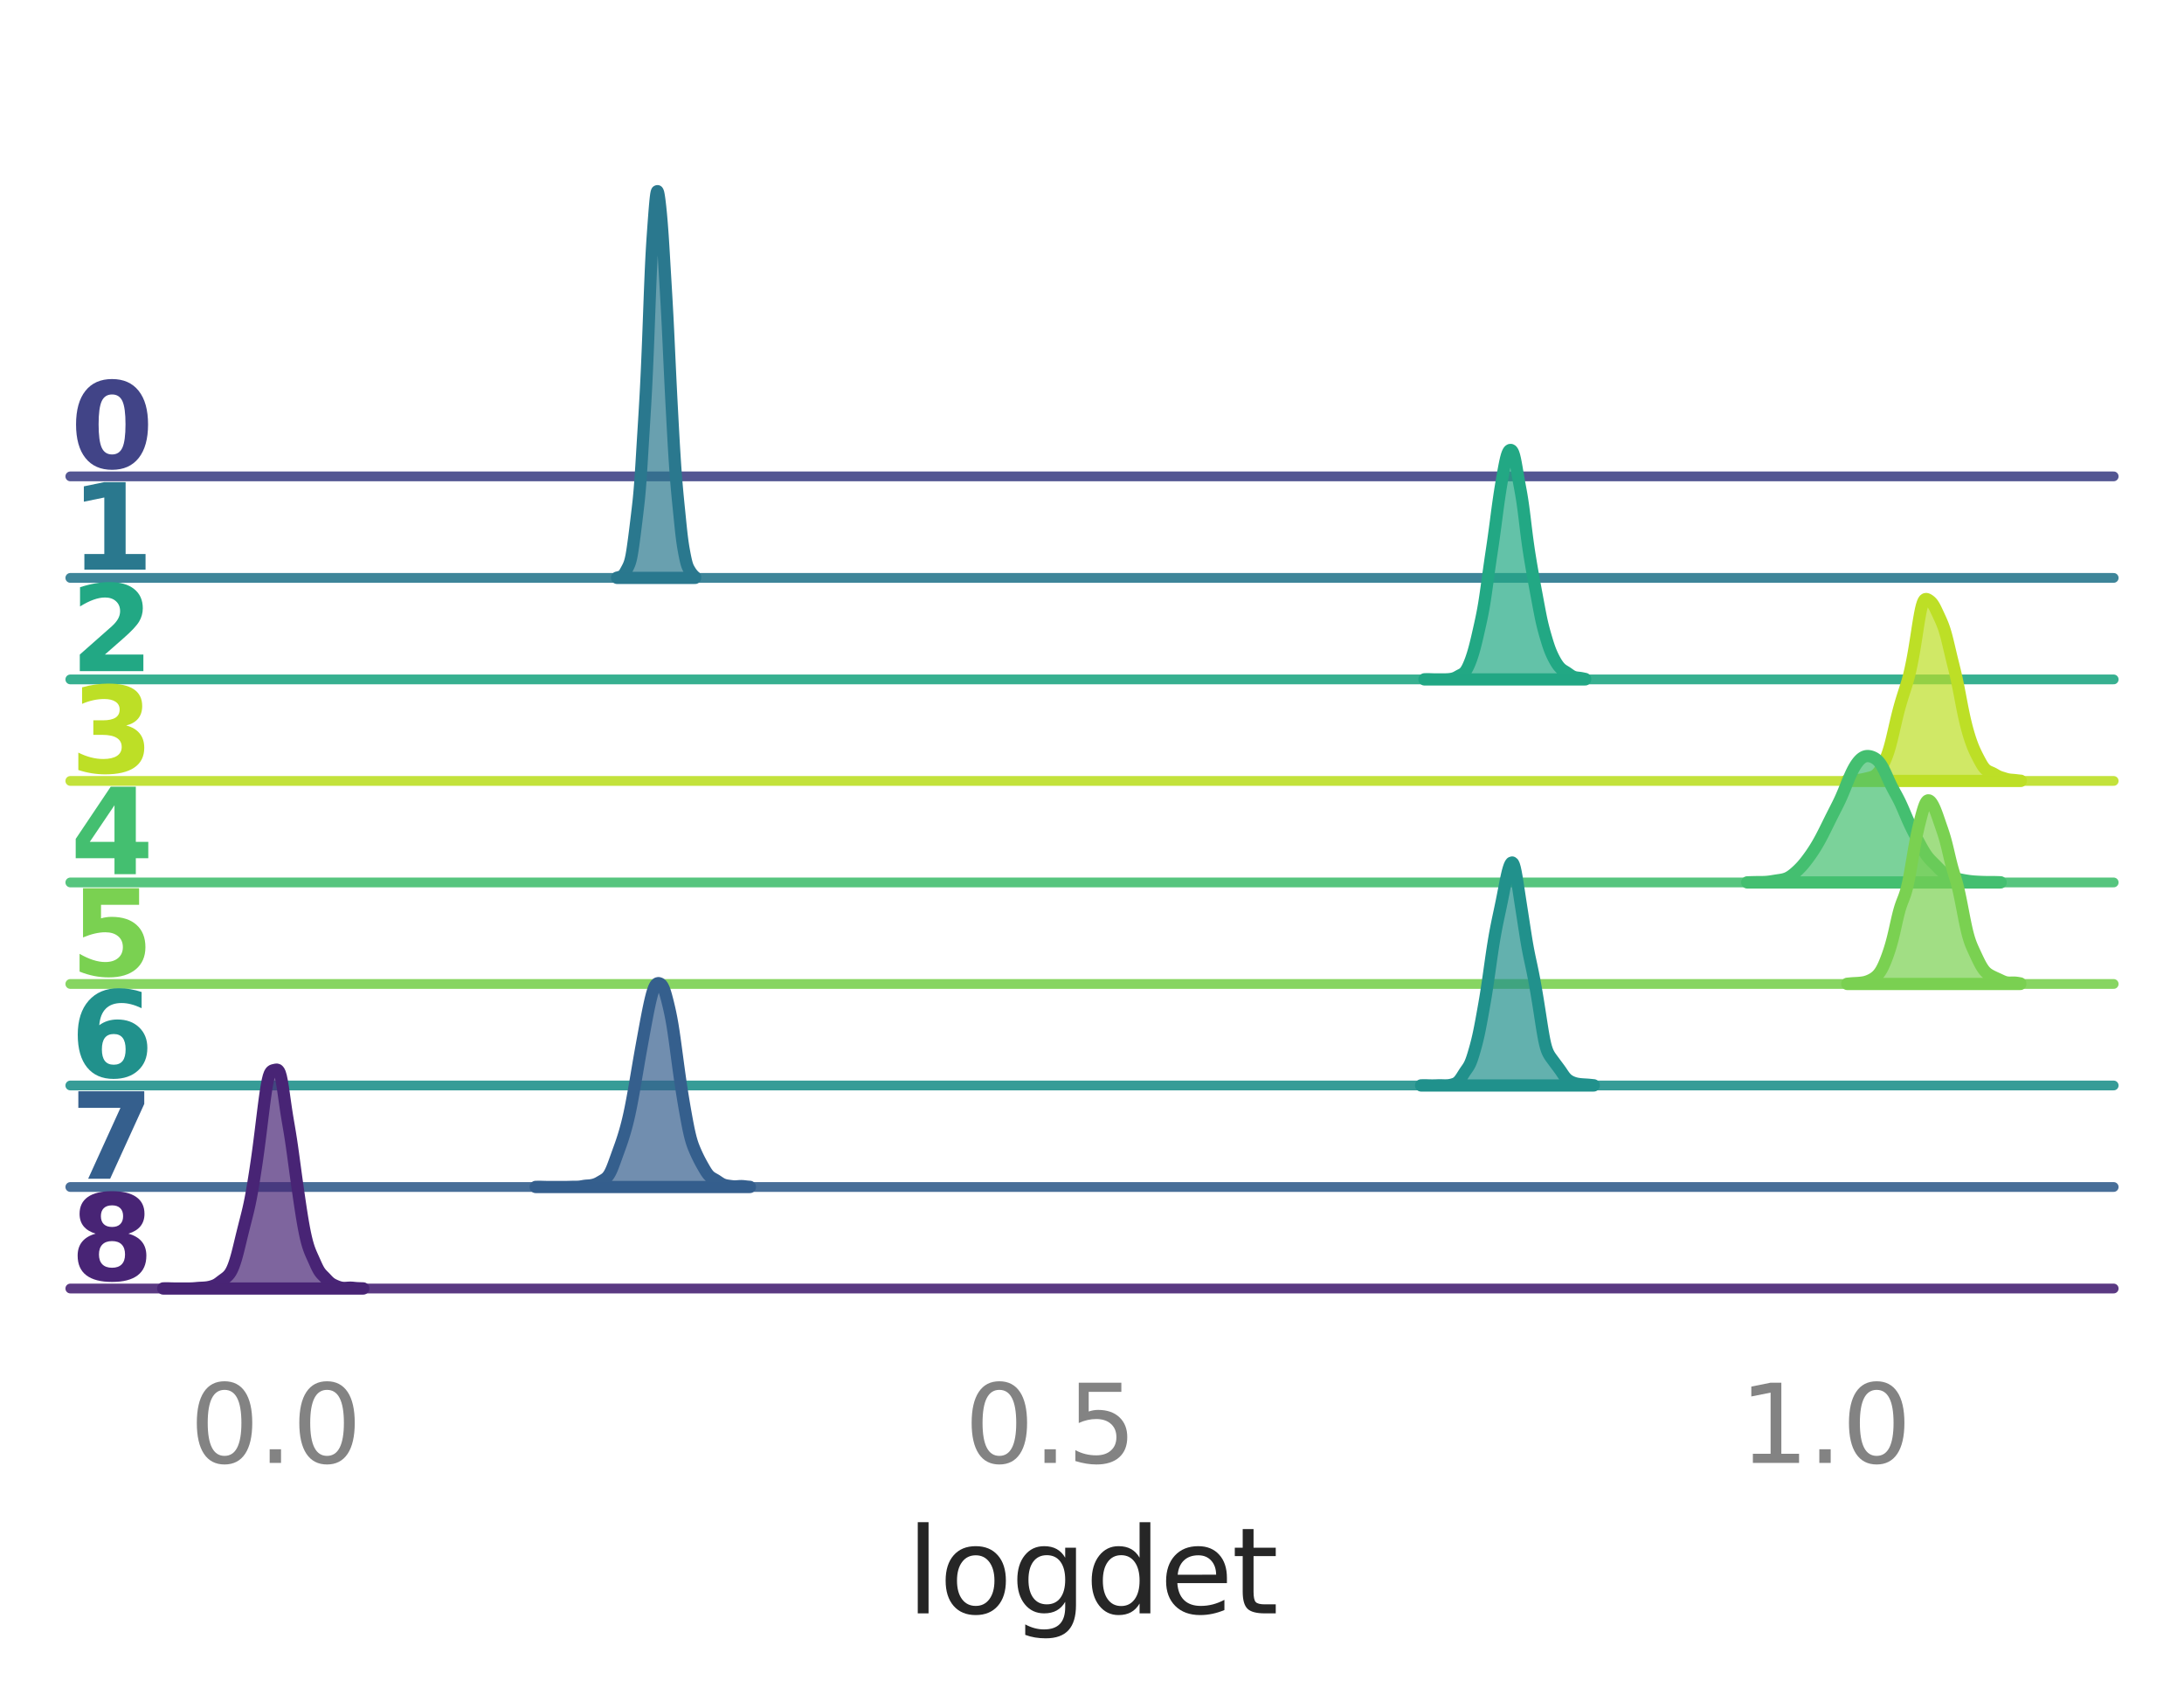 <?xml version="1.0" encoding="utf-8" standalone="no"?>
<!DOCTYPE svg PUBLIC "-//W3C//DTD SVG 1.1//EN"
  "http://www.w3.org/Graphics/SVG/1.1/DTD/svg11.dtd">
<svg xmlns:xlink="http://www.w3.org/1999/xlink" width="223.65pt" height="174.9pt" viewBox="0 0 223.65 174.9" xmlns="http://www.w3.org/2000/svg" version="1.1">
 <defs>
  <style type="text/css">*{stroke-linejoin: round; stroke-linecap: butt}</style>
 </defs>
 <g id="figure_1">
  <g id="patch_1">
   <path d="M 0 174.9 
L 223.65 174.9 
L 223.65 0 
L 0 0 
L 0 174.9 
z
" style="fill: none"/>
  </g>
  <g id="axes_1">
   <g id="patch_2">
    <path d="M 7.2 48.78 
L 216.45 48.78 
L 216.45 7.2 
L 7.2 7.2 
L 7.2 48.78 
z
" style="fill: none"/>
   </g>
   <g id="matplotlib.axis_1">
    <g id="xtick_1"/>
    <g id="xtick_2"/>
    <g id="xtick_3"/>
   </g>
   <g id="matplotlib.axis_2"/>
   <g id="line2d_1">
    <path d="M 7.2 48.78 
L 216.45 48.78 
" style="fill: none; stroke: #414487; stroke-opacity: 0.9; stroke-linecap: round"/>
   </g>
   <g id="text_1">
    <!-- 0 -->
    <g style="fill: #414487" transform="translate(7.2 47.933) scale(0.12 -0.12)">
     <defs>
      <path id="DejaVuSans-Bold-30" d="M 2944 2338 
Q 2944 3213 2780 3570 
Q 2616 3928 2228 3928 
Q 1841 3928 1675 3570 
Q 1509 3213 1509 2338 
Q 1509 1453 1675 1090 
Q 1841 728 2228 728 
Q 2613 728 2778 1090 
Q 2944 1453 2944 2338 
z
M 4147 2328 
Q 4147 1169 3647 539 
Q 3147 -91 2228 -91 
Q 1306 -91 806 539 
Q 306 1169 306 2328 
Q 306 3491 806 4120 
Q 1306 4750 2228 4750 
Q 3147 4750 3647 4120 
Q 4147 3491 4147 2328 
z
" transform="scale(0.016)"/>
     </defs>
     <use xlink:href="#DejaVuSans-Bold-30"/>
    </g>
   </g>
  </g>
  <g id="axes_2">
   <g id="patch_3">
    <path d="M 7.2 59.175 
L 216.45 59.175 
L 216.45 17.595 
L 7.2 17.595 
L 7.2 59.175 
z
" style="fill: none"/>
   </g>
   <g id="matplotlib.axis_3">
    <g id="xtick_4"/>
    <g id="xtick_5"/>
    <g id="xtick_6"/>
   </g>
   <g id="matplotlib.axis_4"/>
   <g id="PolyCollection_1">
    <defs>
     <path id="m94aa66b9fc" d="M 63.191 -115.752 
L 63.191 -115.725 
L 63.231 -115.725 
L 63.271 -115.725 
L 63.311 -115.725 
L 63.351 -115.725 
L 63.391 -115.725 
L 63.432 -115.725 
L 63.472 -115.725 
L 63.512 -115.725 
L 63.552 -115.725 
L 63.592 -115.725 
L 63.632 -115.725 
L 63.673 -115.725 
L 63.713 -115.725 
L 63.753 -115.725 
L 63.793 -115.725 
L 63.833 -115.725 
L 63.873 -115.725 
L 63.914 -115.725 
L 63.954 -115.725 
L 63.994 -115.725 
L 64.034 -115.725 
L 64.074 -115.725 
L 64.114 -115.725 
L 64.155 -115.725 
L 64.195 -115.725 
L 64.235 -115.725 
L 64.275 -115.725 
L 64.315 -115.725 
L 64.355 -115.725 
L 64.396 -115.725 
L 64.436 -115.725 
L 64.476 -115.725 
L 64.516 -115.725 
L 64.556 -115.725 
L 64.596 -115.725 
L 64.636 -115.725 
L 64.677 -115.725 
L 64.717 -115.725 
L 64.757 -115.725 
L 64.797 -115.725 
L 64.837 -115.725 
L 64.877 -115.725 
L 64.918 -115.725 
L 64.958 -115.725 
L 64.998 -115.725 
L 65.038 -115.725 
L 65.078 -115.725 
L 65.118 -115.725 
L 65.159 -115.725 
L 65.199 -115.725 
L 65.239 -115.725 
L 65.279 -115.725 
L 65.319 -115.725 
L 65.359 -115.725 
L 65.4 -115.725 
L 65.44 -115.725 
L 65.48 -115.725 
L 65.52 -115.725 
L 65.56 -115.725 
L 65.6 -115.725 
L 65.641 -115.725 
L 65.681 -115.725 
L 65.721 -115.725 
L 65.761 -115.725 
L 65.801 -115.725 
L 65.841 -115.725 
L 65.882 -115.725 
L 65.922 -115.725 
L 65.962 -115.725 
L 66.002 -115.725 
L 66.042 -115.725 
L 66.082 -115.725 
L 66.123 -115.725 
L 66.163 -115.725 
L 66.203 -115.725 
L 66.243 -115.725 
L 66.283 -115.725 
L 66.323 -115.725 
L 66.364 -115.725 
L 66.404 -115.725 
L 66.444 -115.725 
L 66.484 -115.725 
L 66.524 -115.725 
L 66.564 -115.725 
L 66.605 -115.725 
L 66.645 -115.725 
L 66.685 -115.725 
L 66.725 -115.725 
L 66.765 -115.725 
L 66.805 -115.725 
L 66.846 -115.725 
L 66.886 -115.725 
L 66.926 -115.725 
L 66.966 -115.725 
L 67.006 -115.725 
L 67.046 -115.725 
L 67.087 -115.725 
L 67.127 -115.725 
L 67.167 -115.725 
L 67.207 -115.725 
L 67.247 -115.725 
L 67.287 -115.725 
L 67.328 -115.725 
L 67.368 -115.725 
L 67.408 -115.725 
L 67.448 -115.725 
L 67.488 -115.725 
L 67.528 -115.725 
L 67.568 -115.725 
L 67.609 -115.725 
L 67.649 -115.725 
L 67.689 -115.725 
L 67.729 -115.725 
L 67.769 -115.725 
L 67.809 -115.725 
L 67.85 -115.725 
L 67.89 -115.725 
L 67.93 -115.725 
L 67.97 -115.725 
L 68.01 -115.725 
L 68.05 -115.725 
L 68.091 -115.725 
L 68.131 -115.725 
L 68.171 -115.725 
L 68.211 -115.725 
L 68.251 -115.725 
L 68.291 -115.725 
L 68.332 -115.725 
L 68.372 -115.725 
L 68.412 -115.725 
L 68.452 -115.725 
L 68.492 -115.725 
L 68.532 -115.725 
L 68.573 -115.725 
L 68.613 -115.725 
L 68.653 -115.725 
L 68.693 -115.725 
L 68.733 -115.725 
L 68.773 -115.725 
L 68.814 -115.725 
L 68.854 -115.725 
L 68.894 -115.725 
L 68.934 -115.725 
L 68.974 -115.725 
L 69.014 -115.725 
L 69.055 -115.725 
L 69.095 -115.725 
L 69.135 -115.725 
L 69.175 -115.725 
L 69.215 -115.725 
L 69.255 -115.725 
L 69.296 -115.725 
L 69.336 -115.725 
L 69.376 -115.725 
L 69.416 -115.725 
L 69.456 -115.725 
L 69.496 -115.725 
L 69.537 -115.725 
L 69.577 -115.725 
L 69.617 -115.725 
L 69.657 -115.725 
L 69.697 -115.725 
L 69.737 -115.725 
L 69.778 -115.725 
L 69.818 -115.725 
L 69.858 -115.725 
L 69.898 -115.725 
L 69.938 -115.725 
L 69.978 -115.725 
L 70.019 -115.725 
L 70.059 -115.725 
L 70.099 -115.725 
L 70.139 -115.725 
L 70.179 -115.725 
L 70.219 -115.725 
L 70.26 -115.725 
L 70.3 -115.725 
L 70.34 -115.725 
L 70.38 -115.725 
L 70.42 -115.725 
L 70.46 -115.725 
L 70.5 -115.725 
L 70.541 -115.725 
L 70.581 -115.725 
L 70.621 -115.725 
L 70.661 -115.725 
L 70.701 -115.725 
L 70.741 -115.725 
L 70.782 -115.725 
L 70.822 -115.725 
L 70.862 -115.725 
L 70.902 -115.725 
L 70.942 -115.725 
L 70.982 -115.725 
L 71.023 -115.725 
L 71.063 -115.725 
L 71.103 -115.725 
L 71.143 -115.725 
L 71.183 -115.725 
L 71.183 -115.821 
L 71.183 -115.821 
L 71.143 -115.851 
L 71.103 -115.886 
L 71.063 -115.924 
L 71.023 -115.965 
L 70.982 -116.008 
L 70.942 -116.052 
L 70.902 -116.099 
L 70.862 -116.147 
L 70.822 -116.198 
L 70.782 -116.252 
L 70.741 -116.31 
L 70.701 -116.371 
L 70.661 -116.435 
L 70.621 -116.5 
L 70.581 -116.568 
L 70.541 -116.637 
L 70.5 -116.712 
L 70.46 -116.793 
L 70.42 -116.884 
L 70.38 -116.989 
L 70.34 -117.109 
L 70.3 -117.247 
L 70.26 -117.402 
L 70.219 -117.572 
L 70.179 -117.756 
L 70.139 -117.95 
L 70.099 -118.153 
L 70.059 -118.364 
L 70.019 -118.585 
L 69.978 -118.816 
L 69.938 -119.064 
L 69.898 -119.331 
L 69.858 -119.621 
L 69.818 -119.936 
L 69.778 -120.277 
L 69.737 -120.641 
L 69.697 -121.023 
L 69.657 -121.417 
L 69.617 -121.817 
L 69.577 -122.219 
L 69.537 -122.619 
L 69.496 -123.019 
L 69.456 -123.421 
L 69.416 -123.829 
L 69.376 -124.248 
L 69.336 -124.684 
L 69.296 -125.141 
L 69.255 -125.623 
L 69.215 -126.132 
L 69.175 -126.67 
L 69.135 -127.238 
L 69.095 -127.839 
L 69.055 -128.47 
L 69.014 -129.132 
L 68.974 -129.822 
L 68.934 -130.534 
L 68.894 -131.264 
L 68.854 -132.008 
L 68.814 -132.763 
L 68.773 -133.528 
L 68.733 -134.306 
L 68.693 -135.1 
L 68.653 -135.914 
L 68.613 -136.749 
L 68.573 -137.603 
L 68.532 -138.47 
L 68.492 -139.34 
L 68.452 -140.203 
L 68.412 -141.046 
L 68.372 -141.861 
L 68.332 -142.643 
L 68.291 -143.392 
L 68.251 -144.11 
L 68.211 -144.806 
L 68.171 -145.488 
L 68.131 -146.165 
L 68.091 -146.843 
L 68.05 -147.526 
L 68.01 -148.21 
L 67.97 -148.889 
L 67.93 -149.554 
L 67.89 -150.195 
L 67.85 -150.803 
L 67.809 -151.374 
L 67.769 -151.905 
L 67.729 -152.397 
L 67.689 -152.853 
L 67.649 -153.277 
L 67.609 -153.671 
L 67.568 -154.035 
L 67.528 -154.367 
L 67.488 -154.663 
L 67.448 -154.917 
L 67.408 -155.119 
L 67.368 -155.258 
L 67.328 -155.325 
L 67.287 -155.308 
L 67.247 -155.202 
L 67.207 -155.003 
L 67.167 -154.715 
L 67.127 -154.346 
L 67.087 -153.911 
L 67.046 -153.427 
L 67.006 -152.911 
L 66.966 -152.378 
L 66.926 -151.834 
L 66.886 -151.279 
L 66.846 -150.707 
L 66.805 -150.104 
L 66.765 -149.452 
L 66.725 -148.736 
L 66.685 -147.945 
L 66.645 -147.074 
L 66.605 -146.127 
L 66.564 -145.115 
L 66.524 -144.058 
L 66.484 -142.976 
L 66.444 -141.891 
L 66.404 -140.822 
L 66.364 -139.784 
L 66.323 -138.788 
L 66.283 -137.837 
L 66.243 -136.936 
L 66.203 -136.083 
L 66.163 -135.276 
L 66.123 -134.511 
L 66.082 -133.784 
L 66.042 -133.087 
L 66.002 -132.414 
L 65.962 -131.756 
L 65.922 -131.107 
L 65.882 -130.458 
L 65.841 -129.805 
L 65.801 -129.147 
L 65.761 -128.487 
L 65.721 -127.828 
L 65.681 -127.18 
L 65.641 -126.553 
L 65.6 -125.957 
L 65.56 -125.399 
L 65.52 -124.884 
L 65.48 -124.415 
L 65.44 -123.986 
L 65.4 -123.593 
L 65.359 -123.226 
L 65.319 -122.876 
L 65.279 -122.535 
L 65.239 -122.199 
L 65.199 -121.864 
L 65.159 -121.531 
L 65.118 -121.2 
L 65.078 -120.873 
L 65.038 -120.551 
L 64.998 -120.235 
L 64.958 -119.926 
L 64.918 -119.622 
L 64.877 -119.324 
L 64.837 -119.035 
L 64.797 -118.756 
L 64.757 -118.492 
L 64.717 -118.246 
L 64.677 -118.021 
L 64.636 -117.818 
L 64.596 -117.639 
L 64.556 -117.482 
L 64.516 -117.344 
L 64.476 -117.223 
L 64.436 -117.116 
L 64.396 -117.019 
L 64.355 -116.93 
L 64.315 -116.846 
L 64.275 -116.766 
L 64.235 -116.689 
L 64.195 -116.614 
L 64.155 -116.54 
L 64.114 -116.466 
L 64.074 -116.394 
L 64.034 -116.324 
L 63.994 -116.255 
L 63.954 -116.191 
L 63.914 -116.131 
L 63.873 -116.077 
L 63.833 -116.029 
L 63.793 -115.989 
L 63.753 -115.956 
L 63.713 -115.928 
L 63.673 -115.906 
L 63.632 -115.887 
L 63.592 -115.87 
L 63.552 -115.855 
L 63.512 -115.841 
L 63.472 -115.828 
L 63.432 -115.815 
L 63.391 -115.803 
L 63.351 -115.791 
L 63.311 -115.78 
L 63.271 -115.769 
L 63.231 -115.76 
L 63.191 -115.752 
z
" style="stroke: #2a788e; stroke-width: 1.25"/>
    </defs>
    <g>
     <use xlink:href="#m94aa66b9fc" x="0" y="174.9" style="fill: #2a788e; fill-opacity: 0.7; stroke: #2a788e; stroke-width: 1.25"/>
    </g>
   </g>
   <g id="line2d_2">
    <path d="M 7.2 59.175 
L 216.45 59.175 
" style="fill: none; stroke: #2a788e; stroke-opacity: 0.9; stroke-linecap: round"/>
   </g>
   <g id="text_2">
    <!-- 1 -->
    <g style="fill: #2a788e" transform="translate(7.2 58.328) scale(0.12 -0.12)">
     <defs>
      <path id="DejaVuSans-Bold-31" d="M 750 831 
L 1813 831 
L 1813 3847 
L 722 3622 
L 722 4441 
L 1806 4666 
L 2950 4666 
L 2950 831 
L 4013 831 
L 4013 0 
L 750 0 
L 750 831 
z
" transform="scale(0.016)"/>
     </defs>
     <use xlink:href="#DejaVuSans-Bold-31"/>
    </g>
   </g>
  </g>
  <g id="axes_3">
   <g id="patch_4">
    <path d="M 7.2 69.57 
L 216.45 69.57 
L 216.45 27.99 
L 7.2 27.99 
L 7.2 69.57 
z
" style="fill: none"/>
   </g>
   <g id="matplotlib.axis_5">
    <g id="xtick_7"/>
    <g id="xtick_8"/>
    <g id="xtick_9"/>
   </g>
   <g id="matplotlib.axis_6"/>
   <g id="PolyCollection_2">
    <defs>
     <path id="me06522ae04" d="M 145.866 -105.342 
L 145.866 -105.33 
L 145.949 -105.33 
L 146.031 -105.33 
L 146.114 -105.33 
L 146.197 -105.33 
L 146.28 -105.33 
L 146.362 -105.33 
L 146.445 -105.33 
L 146.528 -105.33 
L 146.61 -105.33 
L 146.693 -105.33 
L 146.776 -105.33 
L 146.859 -105.33 
L 146.941 -105.33 
L 147.024 -105.33 
L 147.107 -105.33 
L 147.19 -105.33 
L 147.272 -105.33 
L 147.355 -105.33 
L 147.438 -105.33 
L 147.521 -105.33 
L 147.603 -105.33 
L 147.686 -105.33 
L 147.769 -105.33 
L 147.852 -105.33 
L 147.934 -105.33 
L 148.017 -105.33 
L 148.1 -105.33 
L 148.183 -105.33 
L 148.265 -105.33 
L 148.348 -105.33 
L 148.431 -105.33 
L 148.513 -105.33 
L 148.596 -105.33 
L 148.679 -105.33 
L 148.762 -105.33 
L 148.844 -105.33 
L 148.927 -105.33 
L 149.01 -105.33 
L 149.093 -105.33 
L 149.175 -105.33 
L 149.258 -105.33 
L 149.341 -105.33 
L 149.424 -105.33 
L 149.506 -105.33 
L 149.589 -105.33 
L 149.672 -105.33 
L 149.755 -105.33 
L 149.837 -105.33 
L 149.92 -105.33 
L 150.003 -105.33 
L 150.086 -105.33 
L 150.168 -105.33 
L 150.251 -105.33 
L 150.334 -105.33 
L 150.416 -105.33 
L 150.499 -105.33 
L 150.582 -105.33 
L 150.665 -105.33 
L 150.747 -105.33 
L 150.83 -105.33 
L 150.913 -105.33 
L 150.996 -105.33 
L 151.078 -105.33 
L 151.161 -105.33 
L 151.244 -105.33 
L 151.327 -105.33 
L 151.409 -105.33 
L 151.492 -105.33 
L 151.575 -105.33 
L 151.658 -105.33 
L 151.74 -105.33 
L 151.823 -105.33 
L 151.906 -105.33 
L 151.989 -105.33 
L 152.071 -105.33 
L 152.154 -105.33 
L 152.237 -105.33 
L 152.32 -105.33 
L 152.402 -105.33 
L 152.485 -105.33 
L 152.568 -105.33 
L 152.65 -105.33 
L 152.733 -105.33 
L 152.816 -105.33 
L 152.899 -105.33 
L 152.981 -105.33 
L 153.064 -105.33 
L 153.147 -105.33 
L 153.23 -105.33 
L 153.312 -105.33 
L 153.395 -105.33 
L 153.478 -105.33 
L 153.561 -105.33 
L 153.643 -105.33 
L 153.726 -105.33 
L 153.809 -105.33 
L 153.892 -105.33 
L 153.974 -105.33 
L 154.057 -105.33 
L 154.14 -105.33 
L 154.223 -105.33 
L 154.305 -105.33 
L 154.388 -105.33 
L 154.471 -105.33 
L 154.553 -105.33 
L 154.636 -105.33 
L 154.719 -105.33 
L 154.802 -105.33 
L 154.884 -105.33 
L 154.967 -105.33 
L 155.05 -105.33 
L 155.133 -105.33 
L 155.215 -105.33 
L 155.298 -105.33 
L 155.381 -105.33 
L 155.464 -105.33 
L 155.546 -105.33 
L 155.629 -105.33 
L 155.712 -105.33 
L 155.795 -105.33 
L 155.877 -105.33 
L 155.96 -105.33 
L 156.043 -105.33 
L 156.126 -105.33 
L 156.208 -105.33 
L 156.291 -105.33 
L 156.374 -105.33 
L 156.457 -105.33 
L 156.539 -105.33 
L 156.622 -105.33 
L 156.705 -105.33 
L 156.787 -105.33 
L 156.87 -105.33 
L 156.953 -105.33 
L 157.036 -105.33 
L 157.118 -105.33 
L 157.201 -105.33 
L 157.284 -105.33 
L 157.367 -105.33 
L 157.449 -105.33 
L 157.532 -105.33 
L 157.615 -105.33 
L 157.698 -105.33 
L 157.78 -105.33 
L 157.863 -105.33 
L 157.946 -105.33 
L 158.029 -105.33 
L 158.111 -105.33 
L 158.194 -105.33 
L 158.277 -105.33 
L 158.36 -105.33 
L 158.442 -105.33 
L 158.525 -105.33 
L 158.608 -105.33 
L 158.69 -105.33 
L 158.773 -105.33 
L 158.856 -105.33 
L 158.939 -105.33 
L 159.021 -105.33 
L 159.104 -105.33 
L 159.187 -105.33 
L 159.27 -105.33 
L 159.352 -105.33 
L 159.435 -105.33 
L 159.518 -105.33 
L 159.601 -105.33 
L 159.683 -105.33 
L 159.766 -105.33 
L 159.849 -105.33 
L 159.932 -105.33 
L 160.014 -105.33 
L 160.097 -105.33 
L 160.18 -105.33 
L 160.263 -105.33 
L 160.345 -105.33 
L 160.428 -105.33 
L 160.511 -105.33 
L 160.593 -105.33 
L 160.676 -105.33 
L 160.759 -105.33 
L 160.842 -105.33 
L 160.924 -105.33 
L 161.007 -105.33 
L 161.09 -105.33 
L 161.173 -105.33 
L 161.255 -105.33 
L 161.338 -105.33 
L 161.421 -105.33 
L 161.504 -105.33 
L 161.586 -105.33 
L 161.669 -105.33 
L 161.752 -105.33 
L 161.835 -105.33 
L 161.917 -105.33 
L 162 -105.33 
L 162.083 -105.33 
L 162.166 -105.33 
L 162.248 -105.33 
L 162.331 -105.33 
L 162.331 -105.378 
L 162.331 -105.378 
L 162.248 -105.394 
L 162.166 -105.412 
L 162.083 -105.43 
L 162 -105.447 
L 161.917 -105.462 
L 161.835 -105.475 
L 161.752 -105.486 
L 161.669 -105.495 
L 161.586 -105.504 
L 161.504 -105.513 
L 161.421 -105.525 
L 161.338 -105.54 
L 161.255 -105.56 
L 161.173 -105.586 
L 161.09 -105.619 
L 161.007 -105.659 
L 160.924 -105.706 
L 160.842 -105.758 
L 160.759 -105.814 
L 160.676 -105.873 
L 160.593 -105.931 
L 160.511 -105.989 
L 160.428 -106.044 
L 160.345 -106.097 
L 160.263 -106.147 
L 160.18 -106.198 
L 160.097 -106.249 
L 160.014 -106.304 
L 159.932 -106.366 
L 159.849 -106.436 
L 159.766 -106.515 
L 159.683 -106.605 
L 159.601 -106.705 
L 159.518 -106.816 
L 159.435 -106.937 
L 159.352 -107.068 
L 159.27 -107.208 
L 159.187 -107.356 
L 159.104 -107.513 
L 159.021 -107.677 
L 158.939 -107.851 
L 158.856 -108.036 
L 158.773 -108.234 
L 158.69 -108.448 
L 158.608 -108.68 
L 158.525 -108.929 
L 158.442 -109.191 
L 158.36 -109.464 
L 158.277 -109.744 
L 158.194 -110.032 
L 158.111 -110.33 
L 158.029 -110.643 
L 157.946 -110.978 
L 157.863 -111.34 
L 157.78 -111.73 
L 157.698 -112.144 
L 157.615 -112.576 
L 157.532 -113.018 
L 157.449 -113.463 
L 157.367 -113.906 
L 157.284 -114.349 
L 157.201 -114.792 
L 157.118 -115.24 
L 157.036 -115.696 
L 156.953 -116.16 
L 156.87 -116.634 
L 156.787 -117.117 
L 156.705 -117.611 
L 156.622 -118.123 
L 156.539 -118.66 
L 156.457 -119.233 
L 156.374 -119.845 
L 156.291 -120.497 
L 156.208 -121.176 
L 156.126 -121.862 
L 156.043 -122.528 
L 155.96 -123.151 
L 155.877 -123.716 
L 155.795 -124.224 
L 155.712 -124.689 
L 155.629 -125.134 
L 155.546 -125.584 
L 155.464 -126.052 
L 155.381 -126.539 
L 155.298 -127.028 
L 155.215 -127.493 
L 155.133 -127.906 
L 155.05 -128.246 
L 154.967 -128.502 
L 154.884 -128.676 
L 154.802 -128.78 
L 154.719 -128.825 
L 154.636 -128.82 
L 154.553 -128.766 
L 154.471 -128.657 
L 154.388 -128.485 
L 154.305 -128.246 
L 154.223 -127.939 
L 154.14 -127.572 
L 154.057 -127.16 
L 153.974 -126.715 
L 153.892 -126.251 
L 153.809 -125.774 
L 153.726 -125.283 
L 153.643 -124.774 
L 153.561 -124.239 
L 153.478 -123.676 
L 153.395 -123.083 
L 153.312 -122.467 
L 153.23 -121.837 
L 153.147 -121.205 
L 153.064 -120.584 
L 152.981 -119.98 
L 152.899 -119.396 
L 152.816 -118.83 
L 152.733 -118.272 
L 152.65 -117.714 
L 152.568 -117.146 
L 152.485 -116.563 
L 152.402 -115.967 
L 152.32 -115.361 
L 152.237 -114.758 
L 152.154 -114.17 
L 152.071 -113.61 
L 151.989 -113.086 
L 151.906 -112.603 
L 151.823 -112.158 
L 151.74 -111.744 
L 151.658 -111.353 
L 151.575 -110.976 
L 151.492 -110.605 
L 151.409 -110.238 
L 151.327 -109.875 
L 151.244 -109.519 
L 151.161 -109.173 
L 151.078 -108.841 
L 150.996 -108.525 
L 150.913 -108.228 
L 150.83 -107.949 
L 150.747 -107.689 
L 150.665 -107.446 
L 150.582 -107.22 
L 150.499 -107.009 
L 150.416 -106.813 
L 150.334 -106.633 
L 150.251 -106.469 
L 150.168 -106.324 
L 150.086 -106.198 
L 150.003 -106.093 
L 149.92 -106.008 
L 149.837 -105.94 
L 149.755 -105.886 
L 149.672 -105.84 
L 149.589 -105.797 
L 149.506 -105.755 
L 149.424 -105.711 
L 149.341 -105.665 
L 149.258 -105.618 
L 149.175 -105.572 
L 149.093 -105.53 
L 149.01 -105.492 
L 148.927 -105.46 
L 148.844 -105.434 
L 148.762 -105.412 
L 148.679 -105.394 
L 148.596 -105.379 
L 148.513 -105.367 
L 148.431 -105.357 
L 148.348 -105.349 
L 148.265 -105.343 
L 148.183 -105.338 
L 148.1 -105.335 
L 148.017 -105.333 
L 147.934 -105.331 
L 147.852 -105.331 
L 147.769 -105.33 
L 147.686 -105.33 
L 147.603 -105.33 
L 147.521 -105.33 
L 147.438 -105.33 
L 147.355 -105.33 
L 147.272 -105.33 
L 147.19 -105.33 
L 147.107 -105.33 
L 147.024 -105.331 
L 146.941 -105.331 
L 146.859 -105.333 
L 146.776 -105.334 
L 146.693 -105.337 
L 146.61 -105.339 
L 146.528 -105.342 
L 146.445 -105.345 
L 146.362 -105.348 
L 146.28 -105.349 
L 146.197 -105.35 
L 146.114 -105.349 
L 146.031 -105.348 
L 145.949 -105.345 
L 145.866 -105.342 
z
" style="stroke: #22a884; stroke-width: 1.25"/>
    </defs>
    <g>
     <use xlink:href="#me06522ae04" x="0" y="174.9" style="fill: #22a884; fill-opacity: 0.7; stroke: #22a884; stroke-width: 1.25"/>
    </g>
   </g>
   <g id="line2d_3">
    <path d="M 7.2 69.57 
L 216.45 69.57 
" style="fill: none; stroke: #22a884; stroke-opacity: 0.9; stroke-linecap: round"/>
   </g>
   <g id="text_3">
    <!-- 2 -->
    <g style="fill: #22a884" transform="translate(7.2 68.723) scale(0.12 -0.12)">
     <defs>
      <path id="DejaVuSans-Bold-32" d="M 1844 884 
L 3897 884 
L 3897 0 
L 506 0 
L 506 884 
L 2209 2388 
Q 2438 2594 2547 2791 
Q 2656 2988 2656 3200 
Q 2656 3528 2436 3728 
Q 2216 3928 1850 3928 
Q 1569 3928 1234 3808 
Q 900 3688 519 3450 
L 519 4475 
Q 925 4609 1322 4679 
Q 1719 4750 2100 4750 
Q 2938 4750 3402 4381 
Q 3866 4013 3866 3353 
Q 3866 2972 3669 2642 
Q 3472 2313 2841 1759 
L 1844 884 
z
" transform="scale(0.016)"/>
     </defs>
     <use xlink:href="#DejaVuSans-Bold-32"/>
    </g>
   </g>
  </g>
  <g id="axes_4">
   <g id="patch_5">
    <path d="M 7.2 79.965 
L 216.45 79.965 
L 216.45 38.385 
L 7.2 38.385 
L 7.2 79.965 
z
" style="fill: none"/>
   </g>
   <g id="matplotlib.axis_7">
    <g id="xtick_10"/>
    <g id="xtick_11"/>
    <g id="xtick_12"/>
   </g>
   <g id="matplotlib.axis_8"/>
   <g id="PolyCollection_3">
    <defs>
     <path id="mdb21d1f42e" d="M 189.086 -94.953 
L 189.086 -94.935 
L 189.175 -94.935 
L 189.265 -94.935 
L 189.355 -94.935 
L 189.445 -94.935 
L 189.534 -94.935 
L 189.624 -94.935 
L 189.714 -94.935 
L 189.803 -94.935 
L 189.893 -94.935 
L 189.983 -94.935 
L 190.073 -94.935 
L 190.162 -94.935 
L 190.252 -94.935 
L 190.342 -94.935 
L 190.431 -94.935 
L 190.521 -94.935 
L 190.611 -94.935 
L 190.701 -94.935 
L 190.79 -94.935 
L 190.88 -94.935 
L 190.97 -94.935 
L 191.059 -94.935 
L 191.149 -94.935 
L 191.239 -94.935 
L 191.328 -94.935 
L 191.418 -94.935 
L 191.508 -94.935 
L 191.598 -94.935 
L 191.687 -94.935 
L 191.777 -94.935 
L 191.867 -94.935 
L 191.956 -94.935 
L 192.046 -94.935 
L 192.136 -94.935 
L 192.226 -94.935 
L 192.315 -94.935 
L 192.405 -94.935 
L 192.495 -94.935 
L 192.584 -94.935 
L 192.674 -94.935 
L 192.764 -94.935 
L 192.854 -94.935 
L 192.943 -94.935 
L 193.033 -94.935 
L 193.123 -94.935 
L 193.212 -94.935 
L 193.302 -94.935 
L 193.392 -94.935 
L 193.482 -94.935 
L 193.571 -94.935 
L 193.661 -94.935 
L 193.751 -94.935 
L 193.84 -94.935 
L 193.93 -94.935 
L 194.02 -94.935 
L 194.11 -94.935 
L 194.199 -94.935 
L 194.289 -94.935 
L 194.379 -94.935 
L 194.468 -94.935 
L 194.558 -94.935 
L 194.648 -94.935 
L 194.738 -94.935 
L 194.827 -94.935 
L 194.917 -94.935 
L 195.007 -94.935 
L 195.096 -94.935 
L 195.186 -94.935 
L 195.276 -94.935 
L 195.366 -94.935 
L 195.455 -94.935 
L 195.545 -94.935 
L 195.635 -94.935 
L 195.724 -94.935 
L 195.814 -94.935 
L 195.904 -94.935 
L 195.994 -94.935 
L 196.083 -94.935 
L 196.173 -94.935 
L 196.263 -94.935 
L 196.352 -94.935 
L 196.442 -94.935 
L 196.532 -94.935 
L 196.622 -94.935 
L 196.711 -94.935 
L 196.801 -94.935 
L 196.891 -94.935 
L 196.98 -94.935 
L 197.07 -94.935 
L 197.16 -94.935 
L 197.25 -94.935 
L 197.339 -94.935 
L 197.429 -94.935 
L 197.519 -94.935 
L 197.608 -94.935 
L 197.698 -94.935 
L 197.788 -94.935 
L 197.878 -94.935 
L 197.967 -94.935 
L 198.057 -94.935 
L 198.147 -94.935 
L 198.236 -94.935 
L 198.326 -94.935 
L 198.416 -94.935 
L 198.506 -94.935 
L 198.595 -94.935 
L 198.685 -94.935 
L 198.775 -94.935 
L 198.864 -94.935 
L 198.954 -94.935 
L 199.044 -94.935 
L 199.134 -94.935 
L 199.223 -94.935 
L 199.313 -94.935 
L 199.403 -94.935 
L 199.492 -94.935 
L 199.582 -94.935 
L 199.672 -94.935 
L 199.762 -94.935 
L 199.851 -94.935 
L 199.941 -94.935 
L 200.031 -94.935 
L 200.12 -94.935 
L 200.21 -94.935 
L 200.3 -94.935 
L 200.39 -94.935 
L 200.479 -94.935 
L 200.569 -94.935 
L 200.659 -94.935 
L 200.748 -94.935 
L 200.838 -94.935 
L 200.928 -94.935 
L 201.018 -94.935 
L 201.107 -94.935 
L 201.197 -94.935 
L 201.287 -94.935 
L 201.376 -94.935 
L 201.466 -94.935 
L 201.556 -94.935 
L 201.646 -94.935 
L 201.735 -94.935 
L 201.825 -94.935 
L 201.915 -94.935 
L 202.004 -94.935 
L 202.094 -94.935 
L 202.184 -94.935 
L 202.274 -94.935 
L 202.363 -94.935 
L 202.453 -94.935 
L 202.543 -94.935 
L 202.632 -94.935 
L 202.722 -94.935 
L 202.812 -94.935 
L 202.902 -94.935 
L 202.991 -94.935 
L 203.081 -94.935 
L 203.171 -94.935 
L 203.26 -94.935 
L 203.35 -94.935 
L 203.44 -94.935 
L 203.53 -94.935 
L 203.619 -94.935 
L 203.709 -94.935 
L 203.799 -94.935 
L 203.888 -94.935 
L 203.978 -94.935 
L 204.068 -94.935 
L 204.158 -94.935 
L 204.247 -94.935 
L 204.337 -94.935 
L 204.427 -94.935 
L 204.516 -94.935 
L 204.606 -94.935 
L 204.696 -94.935 
L 204.786 -94.935 
L 204.875 -94.935 
L 204.965 -94.935 
L 205.055 -94.935 
L 205.144 -94.935 
L 205.234 -94.935 
L 205.324 -94.935 
L 205.414 -94.935 
L 205.503 -94.935 
L 205.593 -94.935 
L 205.683 -94.935 
L 205.772 -94.935 
L 205.862 -94.935 
L 205.952 -94.935 
L 206.042 -94.935 
L 206.131 -94.935 
L 206.221 -94.935 
L 206.311 -94.935 
L 206.4 -94.935 
L 206.49 -94.935 
L 206.58 -94.935 
L 206.669 -94.935 
L 206.759 -94.935 
L 206.849 -94.935 
L 206.939 -94.935 
L 206.939 -94.956 
L 206.939 -94.956 
L 206.849 -94.963 
L 206.759 -94.972 
L 206.669 -94.982 
L 206.58 -94.992 
L 206.49 -95.003 
L 206.4 -95.013 
L 206.311 -95.022 
L 206.221 -95.031 
L 206.131 -95.038 
L 206.042 -95.046 
L 205.952 -95.053 
L 205.862 -95.062 
L 205.772 -95.072 
L 205.683 -95.086 
L 205.593 -95.104 
L 205.503 -95.125 
L 205.414 -95.149 
L 205.324 -95.176 
L 205.234 -95.204 
L 205.144 -95.232 
L 205.055 -95.26 
L 204.965 -95.287 
L 204.875 -95.316 
L 204.786 -95.347 
L 204.696 -95.383 
L 204.606 -95.423 
L 204.516 -95.469 
L 204.427 -95.519 
L 204.337 -95.571 
L 204.247 -95.623 
L 204.158 -95.673 
L 204.068 -95.72 
L 203.978 -95.763 
L 203.888 -95.802 
L 203.799 -95.84 
L 203.709 -95.879 
L 203.619 -95.921 
L 203.53 -95.971 
L 203.44 -96.03 
L 203.35 -96.102 
L 203.26 -96.189 
L 203.171 -96.293 
L 203.081 -96.414 
L 202.991 -96.55 
L 202.902 -96.699 
L 202.812 -96.858 
L 202.722 -97.023 
L 202.632 -97.192 
L 202.543 -97.364 
L 202.453 -97.54 
L 202.363 -97.72 
L 202.274 -97.907 
L 202.184 -98.103 
L 202.094 -98.311 
L 202.004 -98.531 
L 201.915 -98.767 
L 201.825 -99.018 
L 201.735 -99.285 
L 201.646 -99.569 
L 201.556 -99.869 
L 201.466 -100.187 
L 201.376 -100.525 
L 201.287 -100.883 
L 201.197 -101.264 
L 201.107 -101.67 
L 201.018 -102.099 
L 200.928 -102.548 
L 200.838 -103.013 
L 200.748 -103.486 
L 200.659 -103.958 
L 200.569 -104.42 
L 200.479 -104.866 
L 200.39 -105.291 
L 200.3 -105.694 
L 200.21 -106.077 
L 200.12 -106.446 
L 200.031 -106.807 
L 199.941 -107.168 
L 199.851 -107.533 
L 199.762 -107.907 
L 199.672 -108.287 
L 199.582 -108.67 
L 199.492 -109.049 
L 199.403 -109.417 
L 199.313 -109.766 
L 199.223 -110.09 
L 199.134 -110.386 
L 199.044 -110.655 
L 198.954 -110.9 
L 198.864 -111.124 
L 198.775 -111.334 
L 198.685 -111.534 
L 198.595 -111.73 
L 198.506 -111.925 
L 198.416 -112.119 
L 198.326 -112.311 
L 198.236 -112.499 
L 198.147 -112.678 
L 198.057 -112.844 
L 197.967 -112.991 
L 197.878 -113.117 
L 197.788 -113.223 
L 197.698 -113.311 
L 197.608 -113.385 
L 197.519 -113.449 
L 197.429 -113.504 
L 197.339 -113.545 
L 197.25 -113.564 
L 197.16 -113.548 
L 197.07 -113.482 
L 196.98 -113.35 
L 196.891 -113.142 
L 196.801 -112.851 
L 196.711 -112.478 
L 196.622 -112.032 
L 196.532 -111.526 
L 196.442 -110.978 
L 196.352 -110.405 
L 196.263 -109.824 
L 196.173 -109.251 
L 196.083 -108.695 
L 195.994 -108.163 
L 195.904 -107.66 
L 195.814 -107.186 
L 195.724 -106.743 
L 195.635 -106.329 
L 195.545 -105.945 
L 195.455 -105.588 
L 195.366 -105.257 
L 195.276 -104.947 
L 195.186 -104.653 
L 195.096 -104.37 
L 195.007 -104.092 
L 194.917 -103.814 
L 194.827 -103.53 
L 194.738 -103.239 
L 194.648 -102.937 
L 194.558 -102.623 
L 194.468 -102.295 
L 194.379 -101.953 
L 194.289 -101.596 
L 194.199 -101.226 
L 194.11 -100.845 
L 194.02 -100.456 
L 193.93 -100.064 
L 193.84 -99.676 
L 193.751 -99.298 
L 193.661 -98.936 
L 193.571 -98.595 
L 193.482 -98.277 
L 193.392 -97.985 
L 193.302 -97.716 
L 193.212 -97.47 
L 193.123 -97.242 
L 193.033 -97.031 
L 192.943 -96.833 
L 192.854 -96.646 
L 192.764 -96.47 
L 192.674 -96.306 
L 192.584 -96.152 
L 192.495 -96.012 
L 192.405 -95.884 
L 192.315 -95.771 
L 192.226 -95.673 
L 192.136 -95.588 
L 192.046 -95.517 
L 191.956 -95.458 
L 191.867 -95.409 
L 191.777 -95.368 
L 191.687 -95.334 
L 191.598 -95.305 
L 191.508 -95.28 
L 191.418 -95.257 
L 191.328 -95.235 
L 191.239 -95.214 
L 191.149 -95.193 
L 191.059 -95.172 
L 190.97 -95.152 
L 190.88 -95.132 
L 190.79 -95.113 
L 190.701 -95.095 
L 190.611 -95.079 
L 190.521 -95.065 
L 190.431 -95.053 
L 190.342 -95.043 
L 190.252 -95.034 
L 190.162 -95.027 
L 190.073 -95.02 
L 189.983 -95.014 
L 189.893 -95.008 
L 189.803 -95.002 
L 189.714 -94.996 
L 189.624 -94.991 
L 189.534 -94.985 
L 189.445 -94.978 
L 189.355 -94.972 
L 189.265 -94.965 
L 189.175 -94.959 
L 189.086 -94.953 
z
" style="stroke: #bddf26; stroke-width: 1.25"/>
    </defs>
    <g>
     <use xlink:href="#mdb21d1f42e" x="0" y="174.9" style="fill: #bddf26; fill-opacity: 0.7; stroke: #bddf26; stroke-width: 1.25"/>
    </g>
   </g>
   <g id="line2d_4">
    <path d="M 7.2 79.965 
L 216.45 79.965 
" style="fill: none; stroke: #bddf26; stroke-opacity: 0.9; stroke-linecap: round"/>
   </g>
   <g id="text_4">
    <!-- 3 -->
    <g style="fill: #bddf26" transform="translate(7.2 79.118) scale(0.12 -0.12)">
     <defs>
      <path id="DejaVuSans-Bold-33" d="M 2981 2516 
Q 3453 2394 3698 2092 
Q 3944 1791 3944 1325 
Q 3944 631 3412 270 
Q 2881 -91 1863 -91 
Q 1503 -91 1142 -33 
Q 781 25 428 141 
L 428 1069 
Q 766 900 1098 814 
Q 1431 728 1753 728 
Q 2231 728 2486 893 
Q 2741 1059 2741 1369 
Q 2741 1688 2480 1852 
Q 2219 2016 1709 2016 
L 1228 2016 
L 1228 2791 
L 1734 2791 
Q 2188 2791 2409 2933 
Q 2631 3075 2631 3366 
Q 2631 3634 2415 3781 
Q 2200 3928 1806 3928 
Q 1516 3928 1219 3862 
Q 922 3797 628 3669 
L 628 4550 
Q 984 4650 1334 4700 
Q 1684 4750 2022 4750 
Q 2931 4750 3382 4451 
Q 3834 4153 3834 3553 
Q 3834 3144 3618 2883 
Q 3403 2622 2981 2516 
z
" transform="scale(0.016)"/>
     </defs>
     <use xlink:href="#DejaVuSans-Bold-33"/>
    </g>
   </g>
  </g>
  <g id="axes_5">
   <g id="patch_6">
    <path d="M 7.2 90.36 
L 216.45 90.36 
L 216.45 48.78 
L 7.2 48.78 
L 7.2 90.36 
z
" style="fill: none"/>
   </g>
   <g id="matplotlib.axis_9">
    <g id="xtick_13"/>
    <g id="xtick_14"/>
    <g id="xtick_15"/>
   </g>
   <g id="matplotlib.axis_10"/>
   <g id="PolyCollection_4">
    <defs>
     <path id="mcb7846ba67" d="M 178.924 -84.55 
L 178.924 -84.54 
L 179.054 -84.54 
L 179.185 -84.54 
L 179.315 -84.54 
L 179.446 -84.54 
L 179.576 -84.54 
L 179.706 -84.54 
L 179.837 -84.54 
L 179.967 -84.54 
L 180.098 -84.54 
L 180.228 -84.54 
L 180.358 -84.54 
L 180.489 -84.54 
L 180.619 -84.54 
L 180.75 -84.54 
L 180.88 -84.54 
L 181.01 -84.54 
L 181.141 -84.54 
L 181.271 -84.54 
L 181.401 -84.54 
L 181.532 -84.54 
L 181.662 -84.54 
L 181.793 -84.54 
L 181.923 -84.54 
L 182.053 -84.54 
L 182.184 -84.54 
L 182.314 -84.54 
L 182.445 -84.54 
L 182.575 -84.54 
L 182.705 -84.54 
L 182.836 -84.54 
L 182.966 -84.54 
L 183.097 -84.54 
L 183.227 -84.54 
L 183.357 -84.54 
L 183.488 -84.54 
L 183.618 -84.54 
L 183.749 -84.54 
L 183.879 -84.54 
L 184.009 -84.54 
L 184.14 -84.54 
L 184.27 -84.54 
L 184.4 -84.54 
L 184.531 -84.54 
L 184.661 -84.54 
L 184.792 -84.54 
L 184.922 -84.54 
L 185.052 -84.54 
L 185.183 -84.54 
L 185.313 -84.54 
L 185.444 -84.54 
L 185.574 -84.54 
L 185.704 -84.54 
L 185.835 -84.54 
L 185.965 -84.54 
L 186.096 -84.54 
L 186.226 -84.54 
L 186.356 -84.54 
L 186.487 -84.54 
L 186.617 -84.54 
L 186.747 -84.54 
L 186.878 -84.54 
L 187.008 -84.54 
L 187.139 -84.54 
L 187.269 -84.54 
L 187.399 -84.54 
L 187.53 -84.54 
L 187.66 -84.54 
L 187.791 -84.54 
L 187.921 -84.54 
L 188.051 -84.54 
L 188.182 -84.54 
L 188.312 -84.54 
L 188.443 -84.54 
L 188.573 -84.54 
L 188.703 -84.54 
L 188.834 -84.54 
L 188.964 -84.54 
L 189.094 -84.54 
L 189.225 -84.54 
L 189.355 -84.54 
L 189.486 -84.54 
L 189.616 -84.54 
L 189.746 -84.54 
L 189.877 -84.54 
L 190.007 -84.54 
L 190.138 -84.54 
L 190.268 -84.54 
L 190.398 -84.54 
L 190.529 -84.54 
L 190.659 -84.54 
L 190.79 -84.54 
L 190.92 -84.54 
L 191.05 -84.54 
L 191.181 -84.54 
L 191.311 -84.54 
L 191.441 -84.54 
L 191.572 -84.54 
L 191.702 -84.54 
L 191.833 -84.54 
L 191.963 -84.54 
L 192.093 -84.54 
L 192.224 -84.54 
L 192.354 -84.54 
L 192.485 -84.54 
L 192.615 -84.54 
L 192.745 -84.54 
L 192.876 -84.54 
L 193.006 -84.54 
L 193.137 -84.54 
L 193.267 -84.54 
L 193.397 -84.54 
L 193.528 -84.54 
L 193.658 -84.54 
L 193.788 -84.54 
L 193.919 -84.54 
L 194.049 -84.54 
L 194.18 -84.54 
L 194.31 -84.54 
L 194.44 -84.54 
L 194.571 -84.54 
L 194.701 -84.54 
L 194.832 -84.54 
L 194.962 -84.54 
L 195.092 -84.54 
L 195.223 -84.54 
L 195.353 -84.54 
L 195.484 -84.54 
L 195.614 -84.54 
L 195.744 -84.54 
L 195.875 -84.54 
L 196.005 -84.54 
L 196.135 -84.54 
L 196.266 -84.54 
L 196.396 -84.54 
L 196.527 -84.54 
L 196.657 -84.54 
L 196.787 -84.54 
L 196.918 -84.54 
L 197.048 -84.54 
L 197.179 -84.54 
L 197.309 -84.54 
L 197.439 -84.54 
L 197.57 -84.54 
L 197.7 -84.54 
L 197.831 -84.54 
L 197.961 -84.54 
L 198.091 -84.54 
L 198.222 -84.54 
L 198.352 -84.54 
L 198.482 -84.54 
L 198.613 -84.54 
L 198.743 -84.54 
L 198.874 -84.54 
L 199.004 -84.54 
L 199.134 -84.54 
L 199.265 -84.54 
L 199.395 -84.54 
L 199.526 -84.54 
L 199.656 -84.54 
L 199.786 -84.54 
L 199.917 -84.54 
L 200.047 -84.54 
L 200.178 -84.54 
L 200.308 -84.54 
L 200.438 -84.54 
L 200.569 -84.54 
L 200.699 -84.54 
L 200.829 -84.54 
L 200.96 -84.54 
L 201.09 -84.54 
L 201.221 -84.54 
L 201.351 -84.54 
L 201.481 -84.54 
L 201.612 -84.54 
L 201.742 -84.54 
L 201.873 -84.54 
L 202.003 -84.54 
L 202.133 -84.54 
L 202.264 -84.54 
L 202.394 -84.54 
L 202.525 -84.54 
L 202.655 -84.54 
L 202.785 -84.54 
L 202.916 -84.54 
L 203.046 -84.54 
L 203.177 -84.54 
L 203.307 -84.54 
L 203.437 -84.54 
L 203.568 -84.54 
L 203.698 -84.54 
L 203.828 -84.54 
L 203.959 -84.54 
L 204.089 -84.54 
L 204.22 -84.54 
L 204.35 -84.54 
L 204.48 -84.54 
L 204.611 -84.54 
L 204.741 -84.54 
L 204.872 -84.54 
L 204.872 -84.556 
L 204.872 -84.556 
L 204.741 -84.561 
L 204.611 -84.565 
L 204.48 -84.569 
L 204.35 -84.573 
L 204.22 -84.575 
L 204.089 -84.576 
L 203.959 -84.577 
L 203.828 -84.577 
L 203.698 -84.577 
L 203.568 -84.577 
L 203.437 -84.578 
L 203.307 -84.58 
L 203.177 -84.583 
L 203.046 -84.587 
L 202.916 -84.592 
L 202.785 -84.597 
L 202.655 -84.603 
L 202.525 -84.61 
L 202.394 -84.617 
L 202.264 -84.625 
L 202.133 -84.634 
L 202.003 -84.645 
L 201.873 -84.658 
L 201.742 -84.673 
L 201.612 -84.69 
L 201.481 -84.709 
L 201.351 -84.729 
L 201.221 -84.75 
L 201.09 -84.773 
L 200.96 -84.797 
L 200.829 -84.822 
L 200.699 -84.849 
L 200.569 -84.88 
L 200.438 -84.914 
L 200.308 -84.953 
L 200.178 -84.997 
L 200.047 -85.045 
L 199.917 -85.096 
L 199.786 -85.149 
L 199.656 -85.204 
L 199.526 -85.261 
L 199.395 -85.322 
L 199.265 -85.389 
L 199.134 -85.466 
L 199.004 -85.554 
L 198.874 -85.656 
L 198.743 -85.771 
L 198.613 -85.897 
L 198.482 -86.029 
L 198.352 -86.164 
L 198.222 -86.298 
L 198.091 -86.429 
L 197.961 -86.558 
L 197.831 -86.687 
L 197.7 -86.821 
L 197.57 -86.963 
L 197.439 -87.118 
L 197.309 -87.288 
L 197.179 -87.476 
L 197.048 -87.68 
L 196.918 -87.898 
L 196.787 -88.127 
L 196.657 -88.365 
L 196.527 -88.607 
L 196.396 -88.853 
L 196.266 -89.1 
L 196.135 -89.349 
L 196.005 -89.6 
L 195.875 -89.856 
L 195.744 -90.118 
L 195.614 -90.389 
L 195.484 -90.671 
L 195.353 -90.962 
L 195.223 -91.263 
L 195.092 -91.569 
L 194.962 -91.876 
L 194.832 -92.178 
L 194.701 -92.47 
L 194.571 -92.75 
L 194.44 -93.016 
L 194.31 -93.267 
L 194.18 -93.509 
L 194.049 -93.746 
L 193.919 -93.985 
L 193.788 -94.23 
L 193.658 -94.488 
L 193.528 -94.759 
L 193.397 -95.042 
L 193.267 -95.332 
L 193.137 -95.622 
L 193.006 -95.904 
L 192.876 -96.168 
L 192.745 -96.409 
L 192.615 -96.623 
L 192.485 -96.806 
L 192.354 -96.96 
L 192.224 -97.086 
L 192.093 -97.19 
L 191.963 -97.274 
L 191.833 -97.342 
L 191.702 -97.397 
L 191.572 -97.439 
L 191.441 -97.468 
L 191.311 -97.483 
L 191.181 -97.482 
L 191.05 -97.463 
L 190.92 -97.423 
L 190.79 -97.362 
L 190.659 -97.278 
L 190.529 -97.172 
L 190.398 -97.044 
L 190.268 -96.894 
L 190.138 -96.722 
L 190.007 -96.528 
L 189.877 -96.31 
L 189.746 -96.07 
L 189.616 -95.808 
L 189.486 -95.525 
L 189.355 -95.225 
L 189.225 -94.912 
L 189.094 -94.59 
L 188.964 -94.266 
L 188.834 -93.945 
L 188.703 -93.633 
L 188.573 -93.331 
L 188.443 -93.043 
L 188.312 -92.767 
L 188.182 -92.5 
L 188.051 -92.241 
L 187.921 -91.984 
L 187.791 -91.729 
L 187.66 -91.472 
L 187.53 -91.212 
L 187.399 -90.95 
L 187.269 -90.687 
L 187.139 -90.422 
L 187.008 -90.158 
L 186.878 -89.895 
L 186.747 -89.635 
L 186.617 -89.381 
L 186.487 -89.132 
L 186.356 -88.891 
L 186.226 -88.657 
L 186.096 -88.431 
L 185.965 -88.213 
L 185.835 -88.003 
L 185.704 -87.799 
L 185.574 -87.603 
L 185.444 -87.413 
L 185.313 -87.228 
L 185.183 -87.048 
L 185.052 -86.873 
L 184.922 -86.704 
L 184.792 -86.54 
L 184.661 -86.383 
L 184.531 -86.233 
L 184.4 -86.091 
L 184.27 -85.957 
L 184.14 -85.828 
L 184.009 -85.706 
L 183.879 -85.588 
L 183.749 -85.475 
L 183.618 -85.368 
L 183.488 -85.267 
L 183.357 -85.176 
L 183.227 -85.094 
L 183.097 -85.023 
L 182.966 -84.964 
L 182.836 -84.916 
L 182.705 -84.876 
L 182.575 -84.845 
L 182.445 -84.82 
L 182.314 -84.798 
L 182.184 -84.778 
L 182.053 -84.759 
L 181.923 -84.739 
L 181.793 -84.719 
L 181.662 -84.698 
L 181.532 -84.677 
L 181.401 -84.657 
L 181.271 -84.638 
L 181.141 -84.621 
L 181.01 -84.606 
L 180.88 -84.595 
L 180.75 -84.587 
L 180.619 -84.581 
L 180.489 -84.578 
L 180.358 -84.577 
L 180.228 -84.576 
L 180.098 -84.576 
L 179.967 -84.575 
L 179.837 -84.574 
L 179.706 -84.572 
L 179.576 -84.569 
L 179.446 -84.565 
L 179.315 -84.562 
L 179.185 -84.558 
L 179.054 -84.554 
L 178.924 -84.55 
z
" style="stroke: #44bf70; stroke-width: 1.25"/>
    </defs>
    <g>
     <use xlink:href="#mcb7846ba67" x="0" y="174.9" style="fill: #44bf70; fill-opacity: 0.7; stroke: #44bf70; stroke-width: 1.25"/>
    </g>
   </g>
   <g id="line2d_5">
    <path d="M 7.2 90.36 
L 216.45 90.36 
" style="fill: none; stroke: #44bf70; stroke-opacity: 0.9; stroke-linecap: round"/>
   </g>
   <g id="text_5">
    <!-- 4 -->
    <g style="fill: #44bf70" transform="translate(7.2 89.513) scale(0.12 -0.12)">
     <defs>
      <path id="DejaVuSans-Bold-34" d="M 2356 3675 
L 1038 1722 
L 2356 1722 
L 2356 3675 
z
M 2156 4666 
L 3494 4666 
L 3494 1722 
L 4159 1722 
L 4159 850 
L 3494 850 
L 3494 0 
L 2356 0 
L 2356 850 
L 288 850 
L 288 1881 
L 2156 4666 
z
" transform="scale(0.016)"/>
     </defs>
     <use xlink:href="#DejaVuSans-Bold-34"/>
    </g>
   </g>
  </g>
  <g id="axes_6">
   <g id="patch_7">
    <path d="M 7.2 100.755 
L 216.45 100.755 
L 216.45 59.175 
L 7.2 59.175 
L 7.2 100.755 
z
" style="fill: none"/>
   </g>
   <g id="matplotlib.axis_11">
    <g id="xtick_16"/>
    <g id="xtick_17"/>
    <g id="xtick_18"/>
   </g>
   <g id="matplotlib.axis_12"/>
   <g id="PolyCollection_5">
    <defs>
     <path id="m95d41c24a8" d="M 189.164 -74.167 
L 189.164 -74.145 
L 189.253 -74.145 
L 189.342 -74.145 
L 189.431 -74.145 
L 189.52 -74.145 
L 189.609 -74.145 
L 189.699 -74.145 
L 189.788 -74.145 
L 189.877 -74.145 
L 189.966 -74.145 
L 190.055 -74.145 
L 190.144 -74.145 
L 190.233 -74.145 
L 190.322 -74.145 
L 190.411 -74.145 
L 190.5 -74.145 
L 190.589 -74.145 
L 190.678 -74.145 
L 190.768 -74.145 
L 190.857 -74.145 
L 190.946 -74.145 
L 191.035 -74.145 
L 191.124 -74.145 
L 191.213 -74.145 
L 191.302 -74.145 
L 191.391 -74.145 
L 191.48 -74.145 
L 191.569 -74.145 
L 191.658 -74.145 
L 191.748 -74.145 
L 191.837 -74.145 
L 191.926 -74.145 
L 192.015 -74.145 
L 192.104 -74.145 
L 192.193 -74.145 
L 192.282 -74.145 
L 192.371 -74.145 
L 192.46 -74.145 
L 192.549 -74.145 
L 192.638 -74.145 
L 192.727 -74.145 
L 192.817 -74.145 
L 192.906 -74.145 
L 192.995 -74.145 
L 193.084 -74.145 
L 193.173 -74.145 
L 193.262 -74.145 
L 193.351 -74.145 
L 193.44 -74.145 
L 193.529 -74.145 
L 193.618 -74.145 
L 193.707 -74.145 
L 193.797 -74.145 
L 193.886 -74.145 
L 193.975 -74.145 
L 194.064 -74.145 
L 194.153 -74.145 
L 194.242 -74.145 
L 194.331 -74.145 
L 194.42 -74.145 
L 194.509 -74.145 
L 194.598 -74.145 
L 194.687 -74.145 
L 194.776 -74.145 
L 194.866 -74.145 
L 194.955 -74.145 
L 195.044 -74.145 
L 195.133 -74.145 
L 195.222 -74.145 
L 195.311 -74.145 
L 195.4 -74.145 
L 195.489 -74.145 
L 195.578 -74.145 
L 195.667 -74.145 
L 195.756 -74.145 
L 195.846 -74.145 
L 195.935 -74.145 
L 196.024 -74.145 
L 196.113 -74.145 
L 196.202 -74.145 
L 196.291 -74.145 
L 196.38 -74.145 
L 196.469 -74.145 
L 196.558 -74.145 
L 196.647 -74.145 
L 196.736 -74.145 
L 196.825 -74.145 
L 196.915 -74.145 
L 197.004 -74.145 
L 197.093 -74.145 
L 197.182 -74.145 
L 197.271 -74.145 
L 197.36 -74.145 
L 197.449 -74.145 
L 197.538 -74.145 
L 197.627 -74.145 
L 197.716 -74.145 
L 197.805 -74.145 
L 197.895 -74.145 
L 197.984 -74.145 
L 198.073 -74.145 
L 198.162 -74.145 
L 198.251 -74.145 
L 198.34 -74.145 
L 198.429 -74.145 
L 198.518 -74.145 
L 198.607 -74.145 
L 198.696 -74.145 
L 198.785 -74.145 
L 198.875 -74.145 
L 198.964 -74.145 
L 199.053 -74.145 
L 199.142 -74.145 
L 199.231 -74.145 
L 199.32 -74.145 
L 199.409 -74.145 
L 199.498 -74.145 
L 199.587 -74.145 
L 199.676 -74.145 
L 199.765 -74.145 
L 199.854 -74.145 
L 199.944 -74.145 
L 200.033 -74.145 
L 200.122 -74.145 
L 200.211 -74.145 
L 200.3 -74.145 
L 200.389 -74.145 
L 200.478 -74.145 
L 200.567 -74.145 
L 200.656 -74.145 
L 200.745 -74.145 
L 200.834 -74.145 
L 200.924 -74.145 
L 201.013 -74.145 
L 201.102 -74.145 
L 201.191 -74.145 
L 201.28 -74.145 
L 201.369 -74.145 
L 201.458 -74.145 
L 201.547 -74.145 
L 201.636 -74.145 
L 201.725 -74.145 
L 201.814 -74.145 
L 201.903 -74.145 
L 201.993 -74.145 
L 202.082 -74.145 
L 202.171 -74.145 
L 202.26 -74.145 
L 202.349 -74.145 
L 202.438 -74.145 
L 202.527 -74.145 
L 202.616 -74.145 
L 202.705 -74.145 
L 202.794 -74.145 
L 202.883 -74.145 
L 202.973 -74.145 
L 203.062 -74.145 
L 203.151 -74.145 
L 203.24 -74.145 
L 203.329 -74.145 
L 203.418 -74.145 
L 203.507 -74.145 
L 203.596 -74.145 
L 203.685 -74.145 
L 203.774 -74.145 
L 203.863 -74.145 
L 203.952 -74.145 
L 204.042 -74.145 
L 204.131 -74.145 
L 204.22 -74.145 
L 204.309 -74.145 
L 204.398 -74.145 
L 204.487 -74.145 
L 204.576 -74.145 
L 204.665 -74.145 
L 204.754 -74.145 
L 204.843 -74.145 
L 204.932 -74.145 
L 205.022 -74.145 
L 205.111 -74.145 
L 205.2 -74.145 
L 205.289 -74.145 
L 205.378 -74.145 
L 205.467 -74.145 
L 205.556 -74.145 
L 205.645 -74.145 
L 205.734 -74.145 
L 205.823 -74.145 
L 205.912 -74.145 
L 206.001 -74.145 
L 206.091 -74.145 
L 206.18 -74.145 
L 206.269 -74.145 
L 206.358 -74.145 
L 206.447 -74.145 
L 206.536 -74.145 
L 206.625 -74.145 
L 206.714 -74.145 
L 206.803 -74.145 
L 206.892 -74.145 
L 206.892 -74.201 
L 206.892 -74.201 
L 206.803 -74.216 
L 206.714 -74.232 
L 206.625 -74.247 
L 206.536 -74.26 
L 206.447 -74.271 
L 206.358 -74.279 
L 206.269 -74.283 
L 206.18 -74.285 
L 206.091 -74.284 
L 206.001 -74.282 
L 205.912 -74.28 
L 205.823 -74.279 
L 205.734 -74.28 
L 205.645 -74.284 
L 205.556 -74.293 
L 205.467 -74.307 
L 205.378 -74.327 
L 205.289 -74.352 
L 205.2 -74.383 
L 205.111 -74.419 
L 205.022 -74.458 
L 204.932 -74.499 
L 204.843 -74.541 
L 204.754 -74.583 
L 204.665 -74.624 
L 204.576 -74.665 
L 204.487 -74.705 
L 204.398 -74.745 
L 204.309 -74.785 
L 204.22 -74.826 
L 204.131 -74.869 
L 204.042 -74.912 
L 203.952 -74.957 
L 203.863 -75.004 
L 203.774 -75.054 
L 203.685 -75.107 
L 203.596 -75.164 
L 203.507 -75.229 
L 203.418 -75.303 
L 203.329 -75.387 
L 203.24 -75.483 
L 203.151 -75.592 
L 203.062 -75.716 
L 202.973 -75.852 
L 202.883 -76.001 
L 202.794 -76.161 
L 202.705 -76.33 
L 202.616 -76.508 
L 202.527 -76.691 
L 202.438 -76.878 
L 202.349 -77.067 
L 202.26 -77.258 
L 202.171 -77.45 
L 202.082 -77.644 
L 201.993 -77.843 
L 201.903 -78.051 
L 201.814 -78.274 
L 201.725 -78.52 
L 201.636 -78.793 
L 201.547 -79.1 
L 201.458 -79.441 
L 201.369 -79.817 
L 201.28 -80.224 
L 201.191 -80.656 
L 201.102 -81.106 
L 201.013 -81.567 
L 200.924 -82.029 
L 200.834 -82.486 
L 200.745 -82.931 
L 200.656 -83.356 
L 200.567 -83.755 
L 200.478 -84.126 
L 200.389 -84.467 
L 200.3 -84.783 
L 200.211 -85.08 
L 200.122 -85.369 
L 200.033 -85.662 
L 199.944 -85.967 
L 199.854 -86.293 
L 199.765 -86.641 
L 199.676 -87.008 
L 199.587 -87.387 
L 199.498 -87.769 
L 199.409 -88.143 
L 199.32 -88.501 
L 199.231 -88.838 
L 199.142 -89.151 
L 199.053 -89.443 
L 198.964 -89.718 
L 198.875 -89.983 
L 198.785 -90.242 
L 198.696 -90.501 
L 198.607 -90.76 
L 198.518 -91.02 
L 198.429 -91.278 
L 198.34 -91.528 
L 198.251 -91.768 
L 198.162 -91.992 
L 198.073 -92.198 
L 197.984 -92.384 
L 197.895 -92.548 
L 197.805 -92.689 
L 197.716 -92.804 
L 197.627 -92.89 
L 197.538 -92.939 
L 197.449 -92.947 
L 197.36 -92.906 
L 197.271 -92.812 
L 197.182 -92.663 
L 197.093 -92.461 
L 197.004 -92.213 
L 196.915 -91.928 
L 196.825 -91.615 
L 196.736 -91.285 
L 196.647 -90.943 
L 196.558 -90.59 
L 196.469 -90.225 
L 196.38 -89.841 
L 196.291 -89.432 
L 196.202 -88.994 
L 196.113 -88.525 
L 196.024 -88.029 
L 195.935 -87.511 
L 195.846 -86.98 
L 195.756 -86.449 
L 195.667 -85.926 
L 195.578 -85.424 
L 195.489 -84.951 
L 195.4 -84.516 
L 195.311 -84.124 
L 195.222 -83.777 
L 195.133 -83.473 
L 195.044 -83.207 
L 194.955 -82.966 
L 194.866 -82.738 
L 194.776 -82.509 
L 194.687 -82.264 
L 194.598 -81.994 
L 194.509 -81.692 
L 194.42 -81.358 
L 194.331 -80.995 
L 194.242 -80.611 
L 194.153 -80.215 
L 194.064 -79.816 
L 193.975 -79.425 
L 193.886 -79.048 
L 193.797 -78.691 
L 193.707 -78.356 
L 193.618 -78.043 
L 193.529 -77.751 
L 193.44 -77.476 
L 193.351 -77.216 
L 193.262 -76.967 
L 193.173 -76.73 
L 193.084 -76.502 
L 192.995 -76.286 
L 192.906 -76.081 
L 192.817 -75.89 
L 192.727 -75.715 
L 192.638 -75.555 
L 192.549 -75.412 
L 192.46 -75.285 
L 192.371 -75.172 
L 192.282 -75.071 
L 192.193 -74.982 
L 192.104 -74.902 
L 192.015 -74.829 
L 191.926 -74.764 
L 191.837 -74.705 
L 191.748 -74.651 
L 191.658 -74.603 
L 191.569 -74.557 
L 191.48 -74.516 
L 191.391 -74.477 
L 191.302 -74.441 
L 191.213 -74.409 
L 191.124 -74.38 
L 191.035 -74.354 
L 190.946 -74.332 
L 190.857 -74.314 
L 190.768 -74.299 
L 190.678 -74.287 
L 190.589 -74.276 
L 190.5 -74.266 
L 190.411 -74.257 
L 190.322 -74.25 
L 190.233 -74.243 
L 190.144 -74.238 
L 190.055 -74.233 
L 189.966 -74.229 
L 189.877 -74.224 
L 189.788 -74.22 
L 189.699 -74.214 
L 189.609 -74.207 
L 189.52 -74.199 
L 189.431 -74.191 
L 189.342 -74.182 
L 189.253 -74.174 
L 189.164 -74.167 
z
" style="stroke: #7ad151; stroke-width: 1.25"/>
    </defs>
    <g>
     <use xlink:href="#m95d41c24a8" x="0" y="174.9" style="fill: #7ad151; fill-opacity: 0.7; stroke: #7ad151; stroke-width: 1.25"/>
    </g>
   </g>
   <g id="line2d_6">
    <path d="M 7.2 100.755 
L 216.45 100.755 
" style="fill: none; stroke: #7ad151; stroke-opacity: 0.9; stroke-linecap: round"/>
   </g>
   <g id="text_6">
    <!-- 5 -->
    <g style="fill: #7ad151" transform="translate(7.2 99.908) scale(0.12 -0.12)">
     <defs>
      <path id="DejaVuSans-Bold-35" d="M 678 4666 
L 3669 4666 
L 3669 3781 
L 1638 3781 
L 1638 3059 
Q 1775 3097 1914 3117 
Q 2053 3138 2203 3138 
Q 3056 3138 3531 2711 
Q 4006 2284 4006 1522 
Q 4006 766 3489 337 
Q 2972 -91 2053 -91 
Q 1656 -91 1267 -14 
Q 878 63 494 219 
L 494 1166 
Q 875 947 1217 837 
Q 1559 728 1863 728 
Q 2300 728 2551 942 
Q 2803 1156 2803 1522 
Q 2803 1891 2551 2103 
Q 2300 2316 1863 2316 
Q 1603 2316 1309 2248 
Q 1016 2181 678 2041 
L 678 4666 
z
" transform="scale(0.016)"/>
     </defs>
     <use xlink:href="#DejaVuSans-Bold-35"/>
    </g>
   </g>
  </g>
  <g id="axes_7">
   <g id="patch_8">
    <path d="M 7.2 111.15 
L 216.45 111.15 
L 216.45 69.57 
L 7.2 69.57 
L 7.2 111.15 
z
" style="fill: none"/>
   </g>
   <g id="matplotlib.axis_13">
    <g id="xtick_19"/>
    <g id="xtick_20"/>
    <g id="xtick_21"/>
   </g>
   <g id="matplotlib.axis_14"/>
   <g id="PolyCollection_6">
    <defs>
     <path id="m30bc63ac0e" d="M 145.524 -63.761 
L 145.524 -63.75 
L 145.612 -63.75 
L 145.701 -63.75 
L 145.79 -63.75 
L 145.879 -63.75 
L 145.968 -63.75 
L 146.057 -63.75 
L 146.146 -63.75 
L 146.234 -63.75 
L 146.323 -63.75 
L 146.412 -63.75 
L 146.501 -63.75 
L 146.59 -63.75 
L 146.679 -63.75 
L 146.768 -63.75 
L 146.856 -63.75 
L 146.945 -63.75 
L 147.034 -63.75 
L 147.123 -63.75 
L 147.212 -63.75 
L 147.301 -63.75 
L 147.39 -63.75 
L 147.478 -63.75 
L 147.567 -63.75 
L 147.656 -63.75 
L 147.745 -63.75 
L 147.834 -63.75 
L 147.923 -63.75 
L 148.012 -63.75 
L 148.1 -63.75 
L 148.189 -63.75 
L 148.278 -63.75 
L 148.367 -63.75 
L 148.456 -63.75 
L 148.545 -63.75 
L 148.634 -63.75 
L 148.722 -63.75 
L 148.811 -63.75 
L 148.9 -63.75 
L 148.989 -63.75 
L 149.078 -63.75 
L 149.167 -63.75 
L 149.256 -63.75 
L 149.344 -63.75 
L 149.433 -63.75 
L 149.522 -63.75 
L 149.611 -63.75 
L 149.7 -63.75 
L 149.789 -63.75 
L 149.878 -63.75 
L 149.966 -63.75 
L 150.055 -63.75 
L 150.144 -63.75 
L 150.233 -63.75 
L 150.322 -63.75 
L 150.411 -63.75 
L 150.5 -63.75 
L 150.588 -63.75 
L 150.677 -63.75 
L 150.766 -63.75 
L 150.855 -63.75 
L 150.944 -63.75 
L 151.033 -63.75 
L 151.122 -63.75 
L 151.21 -63.75 
L 151.299 -63.75 
L 151.388 -63.75 
L 151.477 -63.75 
L 151.566 -63.75 
L 151.655 -63.75 
L 151.744 -63.75 
L 151.832 -63.75 
L 151.921 -63.75 
L 152.01 -63.75 
L 152.099 -63.75 
L 152.188 -63.75 
L 152.277 -63.75 
L 152.366 -63.75 
L 152.454 -63.75 
L 152.543 -63.75 
L 152.632 -63.75 
L 152.721 -63.75 
L 152.81 -63.75 
L 152.899 -63.75 
L 152.988 -63.75 
L 153.076 -63.75 
L 153.165 -63.75 
L 153.254 -63.75 
L 153.343 -63.75 
L 153.432 -63.75 
L 153.521 -63.75 
L 153.61 -63.75 
L 153.698 -63.75 
L 153.787 -63.75 
L 153.876 -63.75 
L 153.965 -63.75 
L 154.054 -63.75 
L 154.143 -63.75 
L 154.232 -63.75 
L 154.321 -63.75 
L 154.409 -63.75 
L 154.498 -63.75 
L 154.587 -63.75 
L 154.676 -63.75 
L 154.765 -63.75 
L 154.854 -63.75 
L 154.943 -63.75 
L 155.031 -63.75 
L 155.12 -63.75 
L 155.209 -63.75 
L 155.298 -63.75 
L 155.387 -63.75 
L 155.476 -63.75 
L 155.565 -63.75 
L 155.653 -63.75 
L 155.742 -63.75 
L 155.831 -63.75 
L 155.92 -63.75 
L 156.009 -63.75 
L 156.098 -63.75 
L 156.187 -63.75 
L 156.275 -63.75 
L 156.364 -63.75 
L 156.453 -63.75 
L 156.542 -63.75 
L 156.631 -63.75 
L 156.72 -63.75 
L 156.809 -63.75 
L 156.897 -63.75 
L 156.986 -63.75 
L 157.075 -63.75 
L 157.164 -63.75 
L 157.253 -63.75 
L 157.342 -63.75 
L 157.431 -63.75 
L 157.519 -63.75 
L 157.608 -63.75 
L 157.697 -63.75 
L 157.786 -63.75 
L 157.875 -63.75 
L 157.964 -63.75 
L 158.053 -63.75 
L 158.141 -63.75 
L 158.23 -63.75 
L 158.319 -63.75 
L 158.408 -63.75 
L 158.497 -63.75 
L 158.586 -63.75 
L 158.675 -63.75 
L 158.763 -63.75 
L 158.852 -63.75 
L 158.941 -63.75 
L 159.03 -63.75 
L 159.119 -63.75 
L 159.208 -63.75 
L 159.297 -63.75 
L 159.385 -63.75 
L 159.474 -63.75 
L 159.563 -63.75 
L 159.652 -63.75 
L 159.741 -63.75 
L 159.83 -63.75 
L 159.919 -63.75 
L 160.007 -63.75 
L 160.096 -63.75 
L 160.185 -63.75 
L 160.274 -63.75 
L 160.363 -63.75 
L 160.452 -63.75 
L 160.541 -63.75 
L 160.629 -63.75 
L 160.718 -63.75 
L 160.807 -63.75 
L 160.896 -63.75 
L 160.985 -63.75 
L 161.074 -63.75 
L 161.163 -63.75 
L 161.251 -63.75 
L 161.34 -63.75 
L 161.429 -63.75 
L 161.518 -63.75 
L 161.607 -63.75 
L 161.696 -63.75 
L 161.785 -63.75 
L 161.873 -63.75 
L 161.962 -63.75 
L 162.051 -63.75 
L 162.14 -63.75 
L 162.229 -63.75 
L 162.318 -63.75 
L 162.407 -63.75 
L 162.495 -63.75 
L 162.584 -63.75 
L 162.673 -63.75 
L 162.762 -63.75 
L 162.851 -63.75 
L 162.94 -63.75 
L 163.029 -63.75 
L 163.118 -63.75 
L 163.206 -63.75 
L 163.206 -63.771 
L 163.206 -63.771 
L 163.118 -63.779 
L 163.029 -63.788 
L 162.94 -63.797 
L 162.851 -63.807 
L 162.762 -63.815 
L 162.673 -63.823 
L 162.584 -63.83 
L 162.495 -63.836 
L 162.407 -63.841 
L 162.318 -63.847 
L 162.229 -63.852 
L 162.14 -63.857 
L 162.051 -63.863 
L 161.962 -63.87 
L 161.873 -63.878 
L 161.785 -63.888 
L 161.696 -63.899 
L 161.607 -63.912 
L 161.518 -63.927 
L 161.429 -63.945 
L 161.34 -63.967 
L 161.251 -63.991 
L 161.163 -64.019 
L 161.074 -64.051 
L 160.985 -64.087 
L 160.896 -64.127 
L 160.807 -64.172 
L 160.718 -64.222 
L 160.629 -64.278 
L 160.541 -64.343 
L 160.452 -64.418 
L 160.363 -64.506 
L 160.274 -64.607 
L 160.185 -64.721 
L 160.096 -64.845 
L 160.007 -64.975 
L 159.919 -65.108 
L 159.83 -65.239 
L 159.741 -65.366 
L 159.652 -65.489 
L 159.563 -65.608 
L 159.474 -65.727 
L 159.385 -65.845 
L 159.297 -65.965 
L 159.208 -66.086 
L 159.119 -66.206 
L 159.03 -66.326 
L 158.941 -66.446 
L 158.852 -66.567 
L 158.763 -66.692 
L 158.675 -66.827 
L 158.586 -66.979 
L 158.497 -67.159 
L 158.408 -67.379 
L 158.319 -67.651 
L 158.23 -67.986 
L 158.141 -68.388 
L 158.053 -68.852 
L 157.964 -69.368 
L 157.875 -69.921 
L 157.786 -70.494 
L 157.697 -71.072 
L 157.608 -71.643 
L 157.519 -72.202 
L 157.431 -72.746 
L 157.342 -73.275 
L 157.253 -73.787 
L 157.164 -74.282 
L 157.075 -74.758 
L 156.986 -75.212 
L 156.897 -75.646 
L 156.809 -76.065 
L 156.72 -76.477 
L 156.631 -76.894 
L 156.542 -77.329 
L 156.453 -77.793 
L 156.364 -78.29 
L 156.275 -78.819 
L 156.187 -79.376 
L 156.098 -79.948 
L 156.009 -80.527 
L 155.92 -81.103 
L 155.831 -81.676 
L 155.742 -82.248 
L 155.653 -82.823 
L 155.565 -83.406 
L 155.476 -83.992 
L 155.387 -84.57 
L 155.298 -85.118 
L 155.209 -85.61 
L 155.12 -86.018 
L 155.031 -86.321 
L 154.943 -86.508 
L 154.854 -86.582 
L 154.765 -86.552 
L 154.676 -86.432 
L 154.587 -86.237 
L 154.498 -85.976 
L 154.409 -85.659 
L 154.321 -85.29 
L 154.232 -84.879 
L 154.143 -84.436 
L 154.054 -83.976 
L 153.965 -83.512 
L 153.876 -83.056 
L 153.787 -82.613 
L 153.698 -82.183 
L 153.61 -81.764 
L 153.521 -81.348 
L 153.432 -80.93 
L 153.343 -80.504 
L 153.254 -80.063 
L 153.165 -79.602 
L 153.076 -79.115 
L 152.988 -78.597 
L 152.899 -78.047 
L 152.81 -77.466 
L 152.721 -76.86 
L 152.632 -76.235 
L 152.543 -75.603 
L 152.454 -74.975 
L 152.366 -74.359 
L 152.277 -73.765 
L 152.188 -73.196 
L 152.099 -72.652 
L 152.01 -72.131 
L 151.921 -71.626 
L 151.832 -71.131 
L 151.744 -70.643 
L 151.655 -70.163 
L 151.566 -69.698 
L 151.477 -69.255 
L 151.388 -68.84 
L 151.299 -68.456 
L 151.21 -68.1 
L 151.122 -67.765 
L 151.033 -67.446 
L 150.944 -67.138 
L 150.855 -66.843 
L 150.766 -66.565 
L 150.677 -66.311 
L 150.588 -66.088 
L 150.5 -65.896 
L 150.411 -65.732 
L 150.322 -65.59 
L 150.233 -65.46 
L 150.144 -65.334 
L 150.055 -65.205 
L 149.966 -65.072 
L 149.878 -64.932 
L 149.789 -64.791 
L 149.7 -64.65 
L 149.611 -64.515 
L 149.522 -64.39 
L 149.433 -64.277 
L 149.344 -64.18 
L 149.256 -64.099 
L 149.167 -64.033 
L 149.078 -63.98 
L 148.989 -63.938 
L 148.9 -63.904 
L 148.811 -63.875 
L 148.722 -63.849 
L 148.634 -63.827 
L 148.545 -63.808 
L 148.456 -63.791 
L 148.367 -63.778 
L 148.278 -63.769 
L 148.189 -63.763 
L 148.1 -63.76 
L 148.012 -63.759 
L 147.923 -63.759 
L 147.834 -63.761 
L 147.745 -63.764 
L 147.656 -63.766 
L 147.567 -63.768 
L 147.478 -63.769 
L 147.39 -63.769 
L 147.301 -63.767 
L 147.212 -63.765 
L 147.123 -63.762 
L 147.034 -63.759 
L 146.945 -63.757 
L 146.856 -63.755 
L 146.768 -63.753 
L 146.679 -63.753 
L 146.59 -63.753 
L 146.501 -63.754 
L 146.412 -63.756 
L 146.323 -63.758 
L 146.234 -63.761 
L 146.146 -63.764 
L 146.057 -63.767 
L 145.968 -63.768 
L 145.879 -63.769 
L 145.79 -63.769 
L 145.701 -63.767 
L 145.612 -63.764 
L 145.524 -63.761 
z
" style="stroke: #21918c; stroke-width: 1.25"/>
    </defs>
    <g>
     <use xlink:href="#m30bc63ac0e" x="0" y="174.9" style="fill: #21918c; fill-opacity: 0.7; stroke: #21918c; stroke-width: 1.25"/>
    </g>
   </g>
   <g id="line2d_7">
    <path d="M 7.2 111.15 
L 216.45 111.15 
" style="fill: none; stroke: #21918c; stroke-opacity: 0.9; stroke-linecap: round"/>
   </g>
   <g id="text_7">
    <!-- 6 -->
    <g style="fill: #21918c" transform="translate(7.2 110.303) scale(0.12 -0.12)">
     <defs>
      <path id="DejaVuSans-Bold-36" d="M 2316 2303 
Q 2000 2303 1842 2098 
Q 1684 1894 1684 1484 
Q 1684 1075 1842 870 
Q 2000 666 2316 666 
Q 2634 666 2792 870 
Q 2950 1075 2950 1484 
Q 2950 1894 2792 2098 
Q 2634 2303 2316 2303 
z
M 3803 4544 
L 3803 3681 
Q 3506 3822 3243 3889 
Q 2981 3956 2731 3956 
Q 2194 3956 1894 3657 
Q 1594 3359 1544 2772 
Q 1750 2925 1990 3001 
Q 2231 3078 2516 3078 
Q 3231 3078 3670 2659 
Q 4109 2241 4109 1563 
Q 4109 813 3618 361 
Q 3128 -91 2303 -91 
Q 1394 -91 895 523 
Q 397 1138 397 2266 
Q 397 3422 980 4083 
Q 1563 4744 2578 4744 
Q 2900 4744 3203 4694 
Q 3506 4644 3803 4544 
z
" transform="scale(0.016)"/>
     </defs>
     <use xlink:href="#DejaVuSans-Bold-36"/>
    </g>
   </g>
  </g>
  <g id="axes_8">
   <g id="patch_9">
    <path d="M 7.2 121.545 
L 216.45 121.545 
L 216.45 79.965 
L 7.2 79.965 
L 7.2 121.545 
z
" style="fill: none"/>
   </g>
   <g id="matplotlib.axis_15">
    <g id="xtick_22"/>
    <g id="xtick_23"/>
    <g id="xtick_24"/>
   </g>
   <g id="matplotlib.axis_16"/>
   <g id="PolyCollection_7">
    <defs>
     <path id="m2384fa95cb" d="M 54.855 -53.366 
L 54.855 -53.355 
L 54.965 -53.355 
L 55.075 -53.355 
L 55.185 -53.355 
L 55.296 -53.355 
L 55.406 -53.355 
L 55.516 -53.355 
L 55.626 -53.355 
L 55.737 -53.355 
L 55.847 -53.355 
L 55.957 -53.355 
L 56.067 -53.355 
L 56.178 -53.355 
L 56.288 -53.355 
L 56.398 -53.355 
L 56.508 -53.355 
L 56.619 -53.355 
L 56.729 -53.355 
L 56.839 -53.355 
L 56.949 -53.355 
L 57.06 -53.355 
L 57.17 -53.355 
L 57.28 -53.355 
L 57.39 -53.355 
L 57.501 -53.355 
L 57.611 -53.355 
L 57.721 -53.355 
L 57.831 -53.355 
L 57.942 -53.355 
L 58.052 -53.355 
L 58.162 -53.355 
L 58.272 -53.355 
L 58.383 -53.355 
L 58.493 -53.355 
L 58.603 -53.355 
L 58.713 -53.355 
L 58.824 -53.355 
L 58.934 -53.355 
L 59.044 -53.355 
L 59.154 -53.355 
L 59.265 -53.355 
L 59.375 -53.355 
L 59.485 -53.355 
L 59.595 -53.355 
L 59.706 -53.355 
L 59.816 -53.355 
L 59.926 -53.355 
L 60.036 -53.355 
L 60.147 -53.355 
L 60.257 -53.355 
L 60.367 -53.355 
L 60.477 -53.355 
L 60.588 -53.355 
L 60.698 -53.355 
L 60.808 -53.355 
L 60.918 -53.355 
L 61.029 -53.355 
L 61.139 -53.355 
L 61.249 -53.355 
L 61.359 -53.355 
L 61.47 -53.355 
L 61.58 -53.355 
L 61.69 -53.355 
L 61.8 -53.355 
L 61.911 -53.355 
L 62.021 -53.355 
L 62.131 -53.355 
L 62.241 -53.355 
L 62.352 -53.355 
L 62.462 -53.355 
L 62.572 -53.355 
L 62.683 -53.355 
L 62.793 -53.355 
L 62.903 -53.355 
L 63.013 -53.355 
L 63.124 -53.355 
L 63.234 -53.355 
L 63.344 -53.355 
L 63.454 -53.355 
L 63.565 -53.355 
L 63.675 -53.355 
L 63.785 -53.355 
L 63.895 -53.355 
L 64.006 -53.355 
L 64.116 -53.355 
L 64.226 -53.355 
L 64.336 -53.355 
L 64.447 -53.355 
L 64.557 -53.355 
L 64.667 -53.355 
L 64.777 -53.355 
L 64.888 -53.355 
L 64.998 -53.355 
L 65.108 -53.355 
L 65.218 -53.355 
L 65.329 -53.355 
L 65.439 -53.355 
L 65.549 -53.355 
L 65.659 -53.355 
L 65.77 -53.355 
L 65.88 -53.355 
L 65.99 -53.355 
L 66.1 -53.355 
L 66.211 -53.355 
L 66.321 -53.355 
L 66.431 -53.355 
L 66.541 -53.355 
L 66.652 -53.355 
L 66.762 -53.355 
L 66.872 -53.355 
L 66.982 -53.355 
L 67.093 -53.355 
L 67.203 -53.355 
L 67.313 -53.355 
L 67.423 -53.355 
L 67.534 -53.355 
L 67.644 -53.355 
L 67.754 -53.355 
L 67.864 -53.355 
L 67.975 -53.355 
L 68.085 -53.355 
L 68.195 -53.355 
L 68.305 -53.355 
L 68.416 -53.355 
L 68.526 -53.355 
L 68.636 -53.355 
L 68.746 -53.355 
L 68.857 -53.355 
L 68.967 -53.355 
L 69.077 -53.355 
L 69.187 -53.355 
L 69.298 -53.355 
L 69.408 -53.355 
L 69.518 -53.355 
L 69.628 -53.355 
L 69.739 -53.355 
L 69.849 -53.355 
L 69.959 -53.355 
L 70.069 -53.355 
L 70.18 -53.355 
L 70.29 -53.355 
L 70.4 -53.355 
L 70.51 -53.355 
L 70.621 -53.355 
L 70.731 -53.355 
L 70.841 -53.355 
L 70.951 -53.355 
L 71.062 -53.355 
L 71.172 -53.355 
L 71.282 -53.355 
L 71.392 -53.355 
L 71.503 -53.355 
L 71.613 -53.355 
L 71.723 -53.355 
L 71.833 -53.355 
L 71.944 -53.355 
L 72.054 -53.355 
L 72.164 -53.355 
L 72.274 -53.355 
L 72.385 -53.355 
L 72.495 -53.355 
L 72.605 -53.355 
L 72.715 -53.355 
L 72.826 -53.355 
L 72.936 -53.355 
L 73.046 -53.355 
L 73.156 -53.355 
L 73.267 -53.355 
L 73.377 -53.355 
L 73.487 -53.355 
L 73.597 -53.355 
L 73.708 -53.355 
L 73.818 -53.355 
L 73.928 -53.355 
L 74.038 -53.355 
L 74.149 -53.355 
L 74.259 -53.355 
L 74.369 -53.355 
L 74.48 -53.355 
L 74.59 -53.355 
L 74.7 -53.355 
L 74.81 -53.355 
L 74.921 -53.355 
L 75.031 -53.355 
L 75.141 -53.355 
L 75.251 -53.355 
L 75.362 -53.355 
L 75.472 -53.355 
L 75.582 -53.355 
L 75.692 -53.355 
L 75.803 -53.355 
L 75.913 -53.355 
L 76.023 -53.355 
L 76.133 -53.355 
L 76.244 -53.355 
L 76.354 -53.355 
L 76.464 -53.355 
L 76.574 -53.355 
L 76.685 -53.355 
L 76.795 -53.355 
L 76.795 -53.371 
L 76.795 -53.371 
L 76.685 -53.378 
L 76.574 -53.388 
L 76.464 -53.399 
L 76.354 -53.411 
L 76.244 -53.424 
L 76.133 -53.436 
L 76.023 -53.444 
L 75.913 -53.448 
L 75.803 -53.447 
L 75.692 -53.441 
L 75.582 -53.433 
L 75.472 -53.424 
L 75.362 -53.418 
L 75.251 -53.415 
L 75.141 -53.418 
L 75.031 -53.426 
L 74.921 -53.438 
L 74.81 -53.452 
L 74.7 -53.467 
L 74.59 -53.482 
L 74.48 -53.499 
L 74.369 -53.519 
L 74.259 -53.543 
L 74.149 -53.575 
L 74.038 -53.616 
L 73.928 -53.666 
L 73.818 -53.727 
L 73.708 -53.796 
L 73.597 -53.869 
L 73.487 -53.944 
L 73.377 -54.017 
L 73.267 -54.085 
L 73.156 -54.148 
L 73.046 -54.21 
L 72.936 -54.273 
L 72.826 -54.344 
L 72.715 -54.427 
L 72.605 -54.53 
L 72.495 -54.656 
L 72.385 -54.804 
L 72.274 -54.972 
L 72.164 -55.154 
L 72.054 -55.344 
L 71.944 -55.537 
L 71.833 -55.734 
L 71.723 -55.936 
L 71.613 -56.146 
L 71.503 -56.366 
L 71.392 -56.596 
L 71.282 -56.836 
L 71.172 -57.085 
L 71.062 -57.347 
L 70.951 -57.634 
L 70.841 -57.96 
L 70.731 -58.34 
L 70.621 -58.783 
L 70.51 -59.286 
L 70.4 -59.84 
L 70.29 -60.43 
L 70.18 -61.044 
L 70.069 -61.676 
L 69.959 -62.33 
L 69.849 -63.012 
L 69.739 -63.729 
L 69.628 -64.481 
L 69.518 -65.266 
L 69.408 -66.077 
L 69.298 -66.903 
L 69.187 -67.727 
L 69.077 -68.531 
L 68.967 -69.292 
L 68.857 -69.988 
L 68.746 -70.611 
L 68.636 -71.164 
L 68.526 -71.663 
L 68.416 -72.128 
L 68.305 -72.569 
L 68.195 -72.983 
L 68.085 -73.353 
L 67.975 -73.659 
L 67.864 -73.89 
L 67.754 -74.051 
L 67.644 -74.154 
L 67.534 -74.212 
L 67.423 -74.232 
L 67.313 -74.208 
L 67.203 -74.129 
L 67.093 -73.98 
L 66.982 -73.756 
L 66.872 -73.456 
L 66.762 -73.086 
L 66.652 -72.658 
L 66.541 -72.181 
L 66.431 -71.664 
L 66.321 -71.116 
L 66.211 -70.544 
L 66.1 -69.955 
L 65.99 -69.357 
L 65.88 -68.755 
L 65.77 -68.151 
L 65.659 -67.541 
L 65.549 -66.921 
L 65.439 -66.287 
L 65.329 -65.642 
L 65.218 -64.991 
L 65.108 -64.342 
L 64.998 -63.702 
L 64.888 -63.075 
L 64.777 -62.466 
L 64.667 -61.881 
L 64.557 -61.325 
L 64.447 -60.803 
L 64.336 -60.318 
L 64.226 -59.868 
L 64.116 -59.45 
L 64.006 -59.057 
L 63.895 -58.686 
L 63.785 -58.335 
L 63.675 -58.001 
L 63.565 -57.681 
L 63.454 -57.372 
L 63.344 -57.068 
L 63.234 -56.764 
L 63.124 -56.457 
L 63.013 -56.149 
L 62.903 -55.843 
L 62.793 -55.547 
L 62.683 -55.268 
L 62.572 -55.015 
L 62.462 -54.794 
L 62.352 -54.607 
L 62.241 -54.454 
L 62.131 -54.331 
L 62.021 -54.234 
L 61.911 -54.154 
L 61.8 -54.084 
L 61.69 -54.019 
L 61.58 -53.955 
L 61.47 -53.89 
L 61.359 -53.826 
L 61.249 -53.765 
L 61.139 -53.711 
L 61.029 -53.664 
L 60.918 -53.625 
L 60.808 -53.592 
L 60.698 -53.565 
L 60.588 -53.543 
L 60.477 -53.525 
L 60.367 -53.513 
L 60.257 -53.505 
L 60.147 -53.498 
L 60.036 -53.491 
L 59.926 -53.48 
L 59.816 -53.465 
L 59.706 -53.446 
L 59.595 -53.426 
L 59.485 -53.408 
L 59.375 -53.393 
L 59.265 -53.383 
L 59.154 -53.377 
L 59.044 -53.375 
L 58.934 -53.374 
L 58.824 -53.374 
L 58.713 -53.373 
L 58.603 -53.371 
L 58.493 -53.368 
L 58.383 -53.365 
L 58.272 -53.362 
L 58.162 -53.359 
L 58.052 -53.357 
L 57.942 -53.356 
L 57.831 -53.355 
L 57.721 -53.355 
L 57.611 -53.355 
L 57.501 -53.355 
L 57.39 -53.355 
L 57.28 -53.355 
L 57.17 -53.355 
L 57.06 -53.355 
L 56.949 -53.355 
L 56.839 -53.355 
L 56.729 -53.355 
L 56.619 -53.355 
L 56.508 -53.355 
L 56.398 -53.355 
L 56.288 -53.355 
L 56.178 -53.355 
L 56.067 -53.356 
L 55.957 -53.357 
L 55.847 -53.359 
L 55.737 -53.362 
L 55.626 -53.365 
L 55.516 -53.368 
L 55.406 -53.371 
L 55.296 -53.373 
L 55.185 -53.373 
L 55.075 -53.371 
L 54.965 -53.369 
L 54.855 -53.366 
z
" style="stroke: #355f8d; stroke-width: 1.25"/>
    </defs>
    <g>
     <use xlink:href="#m2384fa95cb" x="0" y="174.9" style="fill: #355f8d; fill-opacity: 0.7; stroke: #355f8d; stroke-width: 1.25"/>
    </g>
   </g>
   <g id="line2d_8">
    <path d="M 7.2 121.545 
L 216.45 121.545 
" style="fill: none; stroke: #355f8d; stroke-opacity: 0.9; stroke-linecap: round"/>
   </g>
   <g id="text_8">
    <!-- 7 -->
    <g style="fill: #355f8d" transform="translate(7.2 120.698) scale(0.12 -0.12)">
     <defs>
      <path id="DejaVuSans-Bold-37" d="M 428 4666 
L 3944 4666 
L 3944 3988 
L 2125 0 
L 953 0 
L 2675 3781 
L 428 3781 
L 428 4666 
z
" transform="scale(0.016)"/>
     </defs>
     <use xlink:href="#DejaVuSans-Bold-37"/>
    </g>
   </g>
  </g>
  <g id="axes_9">
   <g id="patch_10">
    <path d="M 7.2 131.94 
L 216.45 131.94 
L 216.45 90.36 
L 7.2 90.36 
L 7.2 131.94 
z
" style="fill: none"/>
   </g>
   <g id="matplotlib.axis_17">
    <g id="xtick_25">
     <g id="text_9">
      <!-- 0.0 -->
      <g style="fill: #838383" transform="translate(19.413 149.798) scale(0.11 -0.11)">
       <defs>
        <path id="DejaVuSans-30" d="M 2034 4250 
Q 1547 4250 1301 3770 
Q 1056 3291 1056 2328 
Q 1056 1369 1301 889 
Q 1547 409 2034 409 
Q 2525 409 2770 889 
Q 3016 1369 3016 2328 
Q 3016 3291 2770 3770 
Q 2525 4250 2034 4250 
z
M 2034 4750 
Q 2819 4750 3233 4129 
Q 3647 3509 3647 2328 
Q 3647 1150 3233 529 
Q 2819 -91 2034 -91 
Q 1250 -91 836 529 
Q 422 1150 422 2328 
Q 422 3509 836 4129 
Q 1250 4750 2034 4750 
z
" transform="scale(0.016)"/>
        <path id="DejaVuSans-2e" d="M 684 794 
L 1344 794 
L 1344 0 
L 684 0 
L 684 794 
z
" transform="scale(0.016)"/>
       </defs>
       <use xlink:href="#DejaVuSans-30"/>
       <use xlink:href="#DejaVuSans-2e" x="63.623"/>
       <use xlink:href="#DejaVuSans-30" x="95.41"/>
      </g>
     </g>
    </g>
    <g id="xtick_26">
     <g id="text_10">
      <!-- 0.5 -->
      <g style="fill: #838383" transform="translate(98.758 149.798) scale(0.11 -0.11)">
       <defs>
        <path id="DejaVuSans-35" d="M 691 4666 
L 3169 4666 
L 3169 4134 
L 1269 4134 
L 1269 2991 
Q 1406 3038 1543 3061 
Q 1681 3084 1819 3084 
Q 2600 3084 3056 2656 
Q 3513 2228 3513 1497 
Q 3513 744 3044 326 
Q 2575 -91 1722 -91 
Q 1428 -91 1123 -41 
Q 819 9 494 109 
L 494 744 
Q 775 591 1075 516 
Q 1375 441 1709 441 
Q 2250 441 2565 725 
Q 2881 1009 2881 1497 
Q 2881 1984 2565 2268 
Q 2250 2553 1709 2553 
Q 1456 2553 1204 2497 
Q 953 2441 691 2322 
L 691 4666 
z
" transform="scale(0.016)"/>
       </defs>
       <use xlink:href="#DejaVuSans-30"/>
       <use xlink:href="#DejaVuSans-2e" x="63.623"/>
       <use xlink:href="#DejaVuSans-35" x="95.41"/>
      </g>
     </g>
    </g>
    <g id="xtick_27">
     <g id="text_11">
      <!-- 1.0 -->
      <g style="fill: #838383" transform="translate(178.104 149.798) scale(0.11 -0.11)">
       <defs>
        <path id="DejaVuSans-31" d="M 794 531 
L 1825 531 
L 1825 4091 
L 703 3866 
L 703 4441 
L 1819 4666 
L 2450 4666 
L 2450 531 
L 3481 531 
L 3481 0 
L 794 0 
L 794 531 
z
" transform="scale(0.016)"/>
       </defs>
       <use xlink:href="#DejaVuSans-31"/>
       <use xlink:href="#DejaVuSans-2e" x="63.623"/>
       <use xlink:href="#DejaVuSans-30" x="95.41"/>
      </g>
     </g>
    </g>
    <g id="text_12">
     <!-- logdet -->
     <g style="fill: #262626" transform="translate(92.825 165.204) scale(0.12 -0.12)">
      <defs>
       <path id="DejaVuSans-6c" d="M 603 4863 
L 1178 4863 
L 1178 0 
L 603 0 
L 603 4863 
z
" transform="scale(0.016)"/>
       <path id="DejaVuSans-6f" d="M 1959 3097 
Q 1497 3097 1228 2736 
Q 959 2375 959 1747 
Q 959 1119 1226 758 
Q 1494 397 1959 397 
Q 2419 397 2687 759 
Q 2956 1122 2956 1747 
Q 2956 2369 2687 2733 
Q 2419 3097 1959 3097 
z
M 1959 3584 
Q 2709 3584 3137 3096 
Q 3566 2609 3566 1747 
Q 3566 888 3137 398 
Q 2709 -91 1959 -91 
Q 1206 -91 779 398 
Q 353 888 353 1747 
Q 353 2609 779 3096 
Q 1206 3584 1959 3584 
z
" transform="scale(0.016)"/>
       <path id="DejaVuSans-67" d="M 2906 1791 
Q 2906 2416 2648 2759 
Q 2391 3103 1925 3103 
Q 1463 3103 1205 2759 
Q 947 2416 947 1791 
Q 947 1169 1205 825 
Q 1463 481 1925 481 
Q 2391 481 2648 825 
Q 2906 1169 2906 1791 
z
M 3481 434 
Q 3481 -459 3084 -895 
Q 2688 -1331 1869 -1331 
Q 1566 -1331 1297 -1286 
Q 1028 -1241 775 -1147 
L 775 -588 
Q 1028 -725 1275 -790 
Q 1522 -856 1778 -856 
Q 2344 -856 2625 -561 
Q 2906 -266 2906 331 
L 2906 616 
Q 2728 306 2450 153 
Q 2172 0 1784 0 
Q 1141 0 747 490 
Q 353 981 353 1791 
Q 353 2603 747 3093 
Q 1141 3584 1784 3584 
Q 2172 3584 2450 3431 
Q 2728 3278 2906 2969 
L 2906 3500 
L 3481 3500 
L 3481 434 
z
" transform="scale(0.016)"/>
       <path id="DejaVuSans-64" d="M 2906 2969 
L 2906 4863 
L 3481 4863 
L 3481 0 
L 2906 0 
L 2906 525 
Q 2725 213 2448 61 
Q 2172 -91 1784 -91 
Q 1150 -91 751 415 
Q 353 922 353 1747 
Q 353 2572 751 3078 
Q 1150 3584 1784 3584 
Q 2172 3584 2448 3432 
Q 2725 3281 2906 2969 
z
M 947 1747 
Q 947 1113 1208 752 
Q 1469 391 1925 391 
Q 2381 391 2643 752 
Q 2906 1113 2906 1747 
Q 2906 2381 2643 2742 
Q 2381 3103 1925 3103 
Q 1469 3103 1208 2742 
Q 947 2381 947 1747 
z
" transform="scale(0.016)"/>
       <path id="DejaVuSans-65" d="M 3597 1894 
L 3597 1613 
L 953 1613 
Q 991 1019 1311 708 
Q 1631 397 2203 397 
Q 2534 397 2845 478 
Q 3156 559 3463 722 
L 3463 178 
Q 3153 47 2828 -22 
Q 2503 -91 2169 -91 
Q 1331 -91 842 396 
Q 353 884 353 1716 
Q 353 2575 817 3079 
Q 1281 3584 2069 3584 
Q 2775 3584 3186 3129 
Q 3597 2675 3597 1894 
z
M 3022 2063 
Q 3016 2534 2758 2815 
Q 2500 3097 2075 3097 
Q 1594 3097 1305 2825 
Q 1016 2553 972 2059 
L 3022 2063 
z
" transform="scale(0.016)"/>
       <path id="DejaVuSans-74" d="M 1172 4494 
L 1172 3500 
L 2356 3500 
L 2356 3053 
L 1172 3053 
L 1172 1153 
Q 1172 725 1289 603 
Q 1406 481 1766 481 
L 2356 481 
L 2356 0 
L 1766 0 
Q 1100 0 847 248 
Q 594 497 594 1153 
L 594 3053 
L 172 3053 
L 172 3500 
L 594 3500 
L 594 4494 
L 1172 4494 
z
" transform="scale(0.016)"/>
      </defs>
      <use xlink:href="#DejaVuSans-6c"/>
      <use xlink:href="#DejaVuSans-6f" x="27.783"/>
      <use xlink:href="#DejaVuSans-67" x="88.965"/>
      <use xlink:href="#DejaVuSans-64" x="152.441"/>
      <use xlink:href="#DejaVuSans-65" x="215.918"/>
      <use xlink:href="#DejaVuSans-74" x="277.441"/>
     </g>
    </g>
   </g>
   <g id="matplotlib.axis_18"/>
   <g id="PolyCollection_8">
    <defs>
     <path id="m6954ebe4f4" d="M 16.711 -42.971 
L 16.711 -42.96 
L 16.814 -42.96 
L 16.917 -42.96 
L 17.02 -42.96 
L 17.123 -42.96 
L 17.226 -42.96 
L 17.329 -42.96 
L 17.432 -42.96 
L 17.535 -42.96 
L 17.638 -42.96 
L 17.741 -42.96 
L 17.844 -42.96 
L 17.947 -42.96 
L 18.05 -42.96 
L 18.153 -42.96 
L 18.256 -42.96 
L 18.359 -42.96 
L 18.461 -42.96 
L 18.564 -42.96 
L 18.667 -42.96 
L 18.77 -42.96 
L 18.873 -42.96 
L 18.976 -42.96 
L 19.079 -42.96 
L 19.182 -42.96 
L 19.285 -42.96 
L 19.388 -42.96 
L 19.491 -42.96 
L 19.594 -42.96 
L 19.697 -42.96 
L 19.8 -42.96 
L 19.903 -42.96 
L 20.006 -42.96 
L 20.109 -42.96 
L 20.212 -42.96 
L 20.315 -42.96 
L 20.417 -42.96 
L 20.52 -42.96 
L 20.623 -42.96 
L 20.726 -42.96 
L 20.829 -42.96 
L 20.932 -42.96 
L 21.035 -42.96 
L 21.138 -42.96 
L 21.241 -42.96 
L 21.344 -42.96 
L 21.447 -42.96 
L 21.55 -42.96 
L 21.653 -42.96 
L 21.756 -42.96 
L 21.859 -42.96 
L 21.962 -42.96 
L 22.065 -42.96 
L 22.168 -42.96 
L 22.271 -42.96 
L 22.374 -42.96 
L 22.476 -42.96 
L 22.579 -42.96 
L 22.682 -42.96 
L 22.785 -42.96 
L 22.888 -42.96 
L 22.991 -42.96 
L 23.094 -42.96 
L 23.197 -42.96 
L 23.3 -42.96 
L 23.403 -42.96 
L 23.506 -42.96 
L 23.609 -42.96 
L 23.712 -42.96 
L 23.815 -42.96 
L 23.918 -42.96 
L 24.021 -42.96 
L 24.124 -42.96 
L 24.227 -42.96 
L 24.33 -42.96 
L 24.432 -42.96 
L 24.535 -42.96 
L 24.638 -42.96 
L 24.741 -42.96 
L 24.844 -42.96 
L 24.947 -42.96 
L 25.05 -42.96 
L 25.153 -42.96 
L 25.256 -42.96 
L 25.359 -42.96 
L 25.462 -42.96 
L 25.565 -42.96 
L 25.668 -42.96 
L 25.771 -42.96 
L 25.874 -42.96 
L 25.977 -42.96 
L 26.08 -42.96 
L 26.183 -42.96 
L 26.286 -42.96 
L 26.388 -42.96 
L 26.491 -42.96 
L 26.594 -42.96 
L 26.697 -42.96 
L 26.8 -42.96 
L 26.903 -42.96 
L 27.006 -42.96 
L 27.109 -42.96 
L 27.212 -42.96 
L 27.315 -42.96 
L 27.418 -42.96 
L 27.521 -42.96 
L 27.624 -42.96 
L 27.727 -42.96 
L 27.83 -42.96 
L 27.933 -42.96 
L 28.036 -42.96 
L 28.139 -42.96 
L 28.242 -42.96 
L 28.344 -42.96 
L 28.447 -42.96 
L 28.55 -42.96 
L 28.653 -42.96 
L 28.756 -42.96 
L 28.859 -42.96 
L 28.962 -42.96 
L 29.065 -42.96 
L 29.168 -42.96 
L 29.271 -42.96 
L 29.374 -42.96 
L 29.477 -42.96 
L 29.58 -42.96 
L 29.683 -42.96 
L 29.786 -42.96 
L 29.889 -42.96 
L 29.992 -42.96 
L 30.095 -42.96 
L 30.198 -42.96 
L 30.3 -42.96 
L 30.403 -42.96 
L 30.506 -42.96 
L 30.609 -42.96 
L 30.712 -42.96 
L 30.815 -42.96 
L 30.918 -42.96 
L 31.021 -42.96 
L 31.124 -42.96 
L 31.227 -42.96 
L 31.33 -42.96 
L 31.433 -42.96 
L 31.536 -42.96 
L 31.639 -42.96 
L 31.742 -42.96 
L 31.845 -42.96 
L 31.948 -42.96 
L 32.051 -42.96 
L 32.154 -42.96 
L 32.257 -42.96 
L 32.359 -42.96 
L 32.462 -42.96 
L 32.565 -42.96 
L 32.668 -42.96 
L 32.771 -42.96 
L 32.874 -42.96 
L 32.977 -42.96 
L 33.08 -42.96 
L 33.183 -42.96 
L 33.286 -42.96 
L 33.389 -42.96 
L 33.492 -42.96 
L 33.595 -42.96 
L 33.698 -42.96 
L 33.801 -42.96 
L 33.904 -42.96 
L 34.007 -42.96 
L 34.11 -42.96 
L 34.213 -42.96 
L 34.315 -42.96 
L 34.418 -42.96 
L 34.521 -42.96 
L 34.624 -42.96 
L 34.727 -42.96 
L 34.83 -42.96 
L 34.933 -42.96 
L 35.036 -42.96 
L 35.139 -42.96 
L 35.242 -42.96 
L 35.345 -42.96 
L 35.448 -42.96 
L 35.551 -42.96 
L 35.654 -42.96 
L 35.757 -42.96 
L 35.86 -42.96 
L 35.963 -42.96 
L 36.066 -42.96 
L 36.169 -42.96 
L 36.271 -42.96 
L 36.374 -42.96 
L 36.477 -42.96 
L 36.58 -42.96 
L 36.683 -42.96 
L 36.786 -42.96 
L 36.889 -42.96 
L 36.992 -42.96 
L 37.095 -42.96 
L 37.198 -42.96 
L 37.198 -42.972 
L 37.198 -42.972 
L 37.095 -42.976 
L 36.992 -42.979 
L 36.889 -42.982 
L 36.786 -42.986 
L 36.683 -42.989 
L 36.58 -42.994 
L 36.477 -43.001 
L 36.374 -43.01 
L 36.271 -43.02 
L 36.169 -43.031 
L 36.066 -43.04 
L 35.963 -43.046 
L 35.86 -43.048 
L 35.757 -43.045 
L 35.654 -43.04 
L 35.551 -43.032 
L 35.448 -43.025 
L 35.345 -43.02 
L 35.242 -43.019 
L 35.139 -43.023 
L 35.036 -43.033 
L 34.933 -43.05 
L 34.83 -43.073 
L 34.727 -43.102 
L 34.624 -43.137 
L 34.521 -43.175 
L 34.418 -43.217 
L 34.315 -43.261 
L 34.213 -43.307 
L 34.11 -43.358 
L 34.007 -43.415 
L 33.904 -43.48 
L 33.801 -43.556 
L 33.698 -43.645 
L 33.595 -43.744 
L 33.492 -43.851 
L 33.389 -43.962 
L 33.286 -44.071 
L 33.183 -44.176 
L 33.08 -44.278 
L 32.977 -44.383 
L 32.874 -44.496 
L 32.771 -44.628 
L 32.668 -44.783 
L 32.565 -44.964 
L 32.462 -45.166 
L 32.359 -45.386 
L 32.257 -45.614 
L 32.154 -45.845 
L 32.051 -46.074 
L 31.948 -46.302 
L 31.845 -46.536 
L 31.742 -46.785 
L 31.639 -47.061 
L 31.536 -47.377 
L 31.433 -47.74 
L 31.33 -48.155 
L 31.227 -48.623 
L 31.124 -49.144 
L 31.021 -49.715 
L 30.918 -50.331 
L 30.815 -50.985 
L 30.712 -51.668 
L 30.609 -52.371 
L 30.506 -53.087 
L 30.403 -53.814 
L 30.3 -54.553 
L 30.198 -55.304 
L 30.095 -56.065 
L 29.992 -56.821 
L 29.889 -57.557 
L 29.786 -58.252 
L 29.683 -58.901 
L 29.58 -59.514 
L 29.477 -60.116 
L 29.374 -60.74 
L 29.271 -61.409 
L 29.168 -62.124 
L 29.065 -62.858 
L 28.962 -63.562 
L 28.859 -64.184 
L 28.756 -64.679 
L 28.653 -65.028 
L 28.55 -65.239 
L 28.447 -65.341 
L 28.344 -65.372 
L 28.242 -65.365 
L 28.139 -65.344 
L 28.036 -65.321 
L 27.933 -65.292 
L 27.83 -65.241 
L 27.727 -65.14 
L 27.624 -64.96 
L 27.521 -64.67 
L 27.418 -64.255 
L 27.315 -63.713 
L 27.212 -63.062 
L 27.109 -62.328 
L 27.006 -61.538 
L 26.903 -60.716 
L 26.8 -59.88 
L 26.697 -59.042 
L 26.594 -58.218 
L 26.491 -57.421 
L 26.388 -56.66 
L 26.286 -55.938 
L 26.183 -55.249 
L 26.08 -54.585 
L 25.977 -53.939 
L 25.874 -53.314 
L 25.771 -52.718 
L 25.668 -52.163 
L 25.565 -51.653 
L 25.462 -51.186 
L 25.359 -50.752 
L 25.256 -50.338 
L 25.153 -49.933 
L 25.05 -49.529 
L 24.947 -49.121 
L 24.844 -48.707 
L 24.741 -48.287 
L 24.638 -47.86 
L 24.535 -47.433 
L 24.432 -47.012 
L 24.33 -46.607 
L 24.227 -46.225 
L 24.124 -45.871 
L 24.021 -45.551 
L 23.918 -45.264 
L 23.815 -45.013 
L 23.712 -44.797 
L 23.609 -44.614 
L 23.506 -44.461 
L 23.403 -44.335 
L 23.3 -44.228 
L 23.197 -44.136 
L 23.094 -44.053 
L 22.991 -43.976 
L 22.888 -43.901 
L 22.785 -43.826 
L 22.682 -43.749 
L 22.579 -43.671 
L 22.476 -43.592 
L 22.374 -43.515 
L 22.271 -43.444 
L 22.168 -43.381 
L 22.065 -43.327 
L 21.962 -43.282 
L 21.859 -43.242 
L 21.756 -43.207 
L 21.653 -43.176 
L 21.55 -43.147 
L 21.447 -43.123 
L 21.344 -43.102 
L 21.241 -43.084 
L 21.138 -43.071 
L 21.035 -43.06 
L 20.932 -43.052 
L 20.829 -43.045 
L 20.726 -43.04 
L 20.623 -43.035 
L 20.52 -43.031 
L 20.417 -43.025 
L 20.315 -43.018 
L 20.212 -43.01 
L 20.109 -43.001 
L 20.006 -42.991 
L 19.903 -42.983 
L 19.8 -42.975 
L 19.697 -42.97 
L 19.594 -42.966 
L 19.491 -42.963 
L 19.388 -42.961 
L 19.285 -42.96 
L 19.182 -42.96 
L 19.079 -42.96 
L 18.976 -42.96 
L 18.873 -42.96 
L 18.77 -42.96 
L 18.667 -42.96 
L 18.564 -42.96 
L 18.461 -42.96 
L 18.359 -42.96 
L 18.256 -42.96 
L 18.153 -42.96 
L 18.05 -42.96 
L 17.947 -42.96 
L 17.844 -42.961 
L 17.741 -42.963 
L 17.638 -42.965 
L 17.535 -42.967 
L 17.432 -42.971 
L 17.329 -42.974 
L 17.226 -42.977 
L 17.123 -42.979 
L 17.02 -42.979 
L 16.917 -42.977 
L 16.814 -42.975 
L 16.711 -42.971 
z
" style="stroke: #482475; stroke-width: 1.25"/>
    </defs>
    <g>
     <use xlink:href="#m6954ebe4f4" x="0" y="174.9" style="fill: #482475; fill-opacity: 0.7; stroke: #482475; stroke-width: 1.25"/>
    </g>
   </g>
   <g id="line2d_9">
    <path d="M 7.2 131.94 
L 216.45 131.94 
" style="fill: none; stroke: #482475; stroke-opacity: 0.9; stroke-linecap: round"/>
   </g>
   <g id="text_13">
    <!-- 8 -->
    <g style="fill: #482475" transform="translate(7.2 131.093) scale(0.12 -0.12)">
     <defs>
      <path id="DejaVuSans-Bold-38" d="M 2228 2088 
Q 1891 2088 1709 1903 
Q 1528 1719 1528 1375 
Q 1528 1031 1709 848 
Q 1891 666 2228 666 
Q 2563 666 2741 848 
Q 2919 1031 2919 1375 
Q 2919 1722 2741 1905 
Q 2563 2088 2228 2088 
z
M 1350 2484 
Q 925 2613 709 2878 
Q 494 3144 494 3541 
Q 494 4131 934 4440 
Q 1375 4750 2228 4750 
Q 3075 4750 3515 4442 
Q 3956 4134 3956 3541 
Q 3956 3144 3739 2878 
Q 3522 2613 3097 2484 
Q 3572 2353 3814 2058 
Q 4056 1763 4056 1313 
Q 4056 619 3595 264 
Q 3134 -91 2228 -91 
Q 1319 -91 855 264 
Q 391 619 391 1313 
Q 391 1763 633 2058 
Q 875 2353 1350 2484 
z
M 1631 3419 
Q 1631 3141 1786 2991 
Q 1941 2841 2228 2841 
Q 2509 2841 2662 2991 
Q 2816 3141 2816 3419 
Q 2816 3697 2662 3845 
Q 2509 3994 2228 3994 
Q 1941 3994 1786 3844 
Q 1631 3694 1631 3419 
z
" transform="scale(0.016)"/>
     </defs>
     <use xlink:href="#DejaVuSans-Bold-38"/>
    </g>
   </g>
  </g>
 </g>
</svg>

